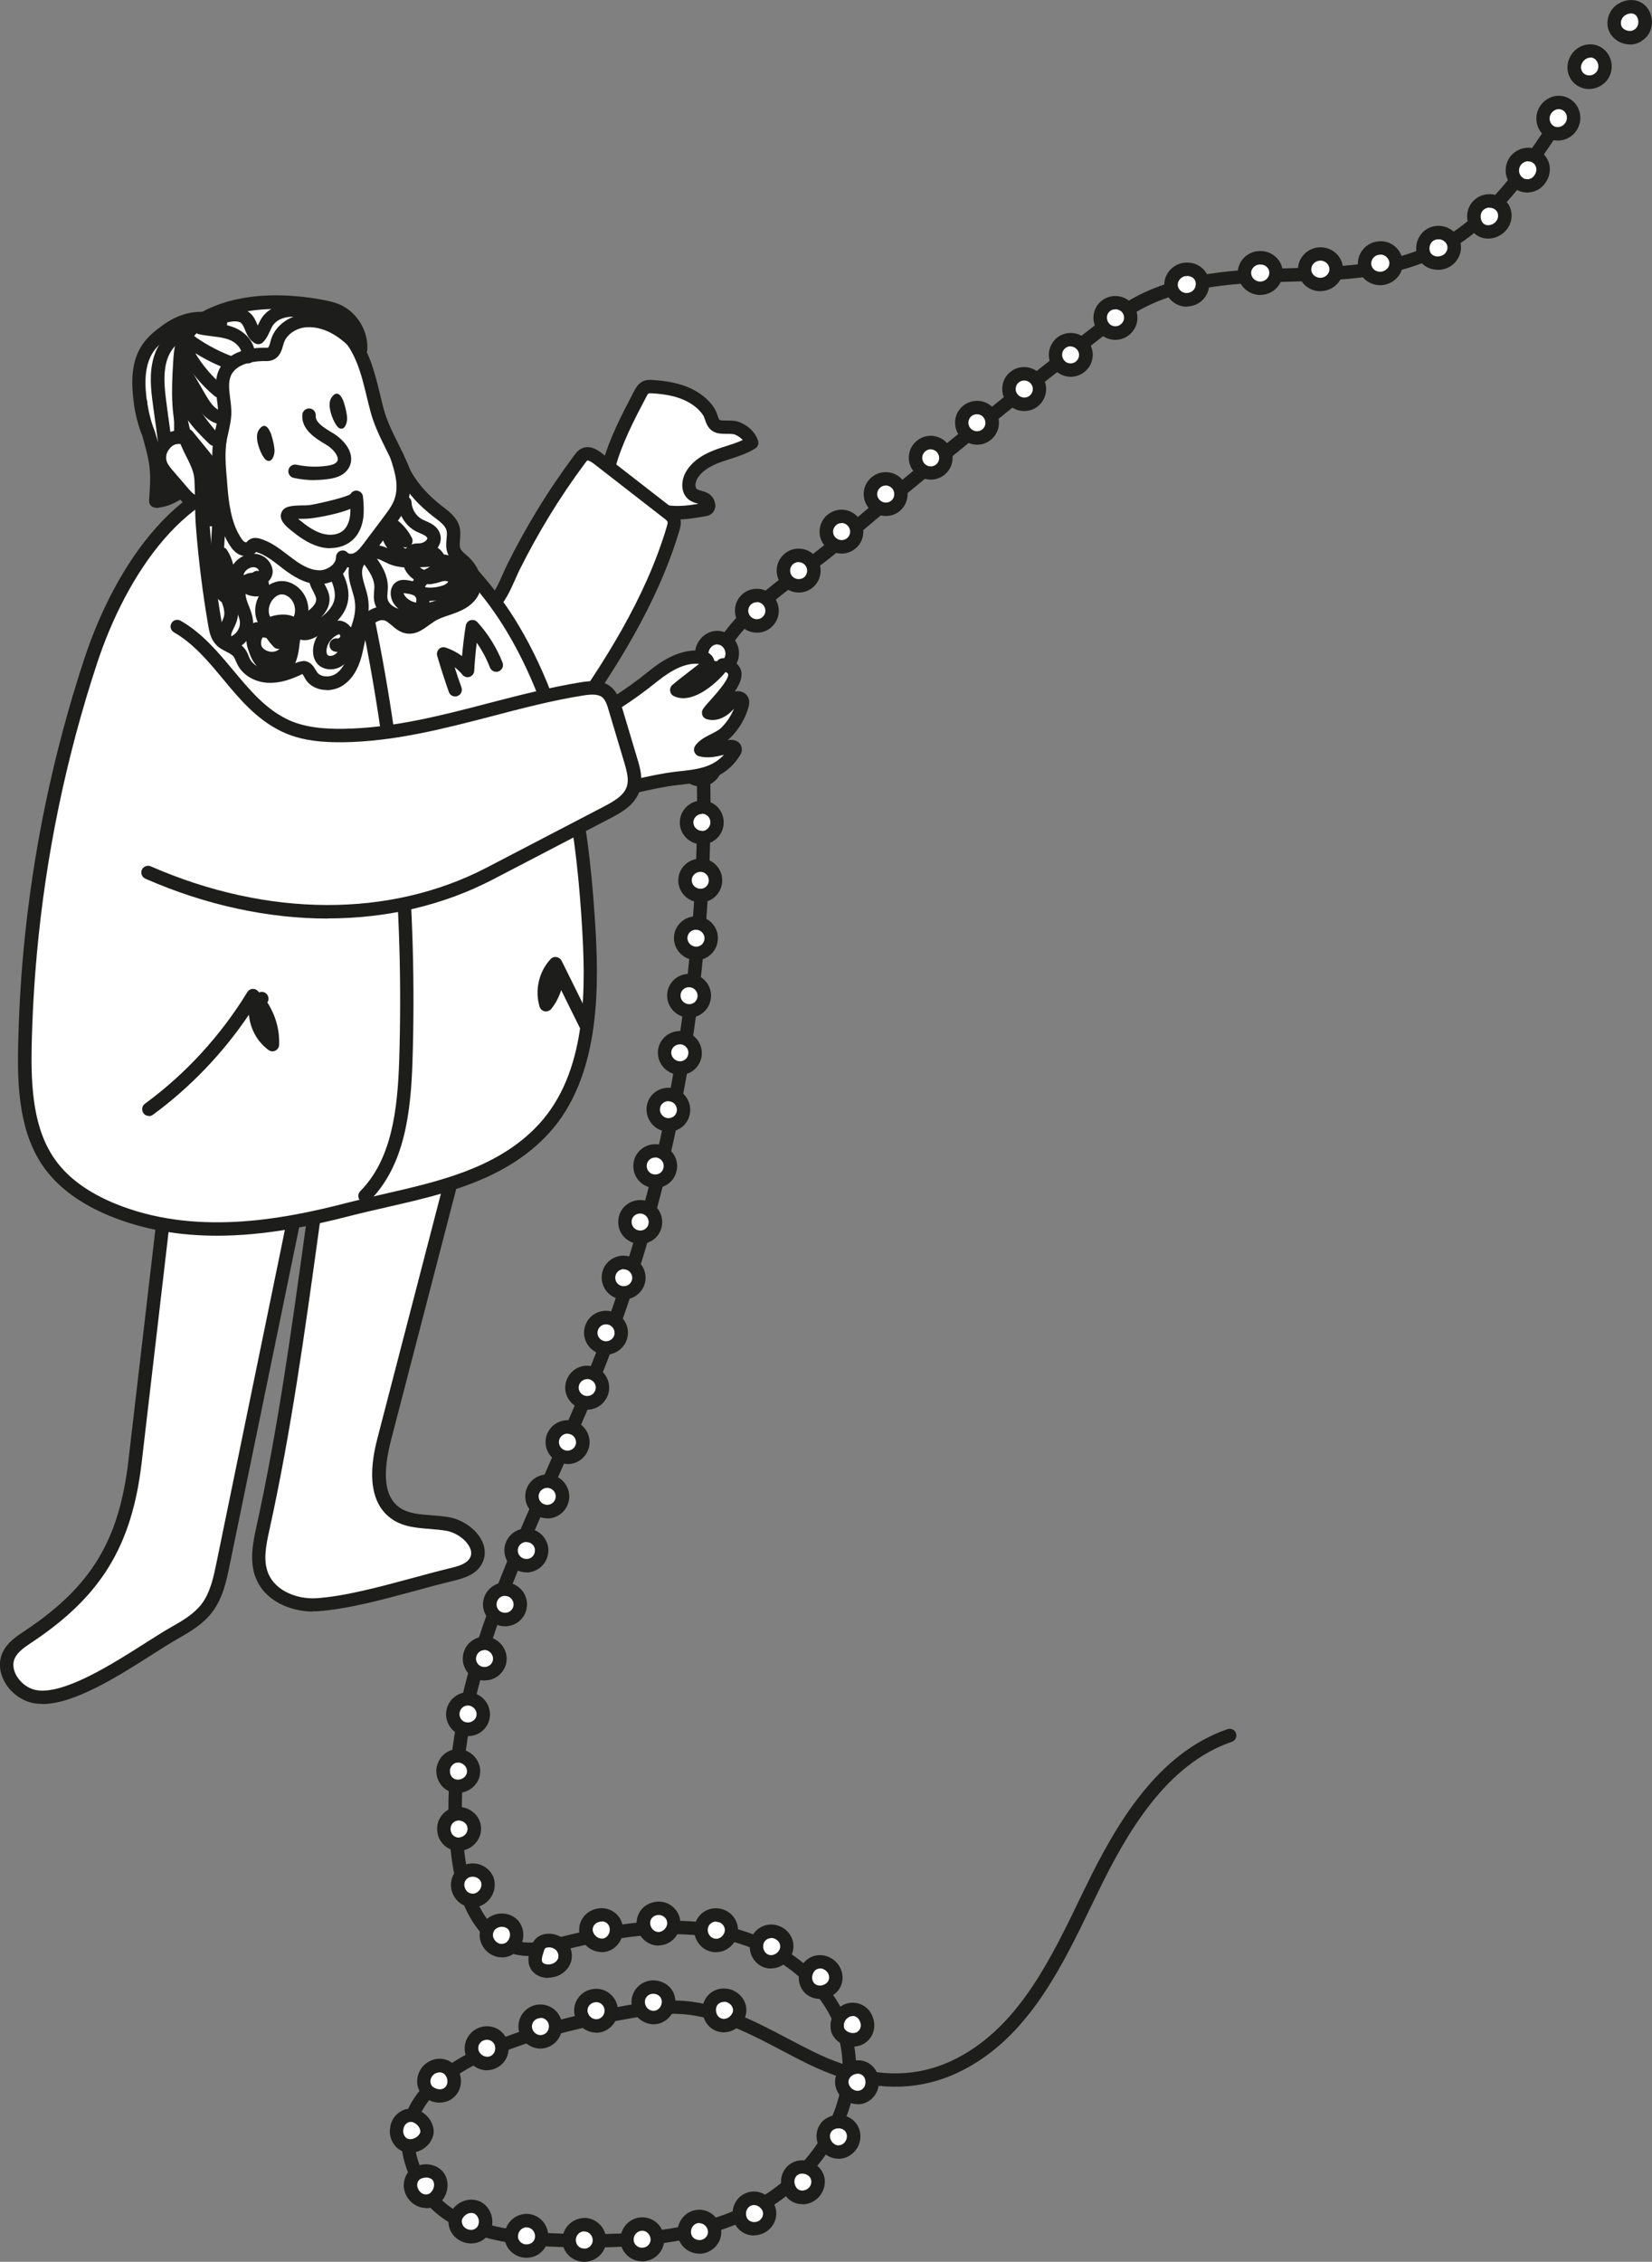 <?xml version="1.0" encoding="UTF-8"?><svg id="b" xmlns="http://www.w3.org/2000/svg" viewBox="0 0 123.11 168.45"><rect x="0" y="0" width="123.11" height="168.45" fill="#808080" stroke="none"/><g id="c"><path d="M44.09,167.39c-.94,0-1.88-.02-2.81-.06-3.4-.13-8.15-.7-10.21-4.2-1.28-2.18-1.51-4.2-.68-6.02,1.55-3.41,6.81-5.98,15.61-7.63,1.69-.32,3.33-.59,5-.46,2.8.22,5.31,1.54,7.74,2.82.63.33,1.26.66,1.89.97.74.36,1.45.66,2.16.9-.02-.64-.11-1.29-.28-1.93-.94-3.5-4.29-6.38-8.54-7.33-4.16-.93-8.6-.07-12,.79l-.1.03c-.97.25-1.98.5-3.01.37-3.15-.39-4.74-3.87-5.17-7-1.41-10.09,2.87-19.75,7.01-29.09.9-2.03,1.83-4.13,2.68-6.19,5.64-13.68,8.6-28.73,8.57-43.53,0-.56-.01-1.14-.02-1.73-.06-3.21-.13-6.86,1.26-9.72,1.18-2.43,3.97-4.54,6.44-6.4.86-.65,1.68-1.27,2.37-1.85,6.78-5.75,13.81-11.44,20.88-16.9,3.39-2.61,7.73-3.09,11.92-3.22l1.2-.03c3.67-.1,7.47-.19,10.72-1.79,4.09-2,6.87-6.22,9.1-9.62.15-.23.46-.3.69-.14.23.15.29.46.14.69-2.3,3.5-5.17,7.84-9.5,9.97-3.44,1.69-7.35,1.79-11.13,1.89l-1.19.03c-4.02.12-8.17.58-11.33,3.02-7.06,5.45-14.08,11.13-20.85,16.87-.71.61-1.54,1.23-2.42,1.89-2.38,1.79-5.07,3.82-6.14,6.03-1.28,2.65-1.22,6.17-1.16,9.27.01.6.02,1.19.02,1.75.03,14.93-2.96,30.11-8.65,43.91-.85,2.07-1.79,4.17-2.69,6.21-4.08,9.21-8.3,18.74-6.93,28.54.39,2.76,1.72,5.83,4.31,6.15.85.1,1.76-.12,2.64-.35l.1-.03c3.51-.89,8.1-1.78,12.46-.79,4.6,1.04,8.25,4.2,9.28,8.05.23.83.33,1.67.32,2.49,2.9.76,5.54.43,8.01-1,4.26-2.46,6.55-7.2,8.76-11.79l.31-.63c2.34-4.85,5.44-10.05,10.61-11.82.26-.09.55.05.63.31.09.26-.05.55-.31.63-4.82,1.65-7.78,6.64-10.03,11.31l-.31.63c-2.28,4.73-4.63,9.61-9.16,12.22-2.66,1.53-5.49,1.91-8.57,1.15-.49,4.18-3.63,7.94-7.09,9.8-3.86,2.07-8.23,2.55-12.55,2.55ZM50.13,149.99c-1.29,0-2.6.22-3.94.47-8.47,1.59-13.48,3.96-14.89,7.06-.7,1.53-.49,3.2.63,5.1,1.81,3.08,6.22,3.59,9.39,3.71,5.07.19,10.37.03,14.85-2.38,3.26-1.75,6.21-5.3,6.59-9.2-.83-.27-1.69-.62-2.56-1.04-.64-.32-1.28-.65-1.92-.99-2.34-1.23-4.76-2.5-7.35-2.71-.26-.02-.53-.03-.8-.03Z" fill="#1d1d1b"/><path d="M14.66,82.77l-2.02,3.97c-.86,7.37-1.72,14.73-2.58,22.1-.7,5.96-2.81,9.61-7.9,13.01-.58.39-1.2.78-1.5,1.41-.6,1.25.52,2.8,1.87,3.09,2.84.61,8.03-3.36,10.45-4.72.91-.51,1.83-1.06,2.45-1.89.7-.93.95-2.11,1.18-3.24,2.4-11.68,4.81-23.35,7.21-35.03-3.1-.02-6.2.43-9.17,1.31Z" fill="#fff"/><path d="M3.16,126.9c-.25,0-.5-.02-.73-.07-.91-.2-1.74-.85-2.16-1.71-.34-.7-.37-1.44-.06-2.08.34-.72,1-1.16,1.59-1.55l.09-.06c4.91-3.28,6.99-6.71,7.68-12.65l2.58-22.1c0-.06.02-.12.05-.17l2.02-3.97c.06-.12.17-.21.3-.25,3-.88,6.08-1.33,9.16-1.33.2,0,.41.03.54.18.09.12.13.27.1.42l-7.21,35.03c-.23,1.13-.5,2.41-1.27,3.44-.67.9-1.62,1.47-2.61,2.03-.51.29-1.16.7-1.88,1.16-2.48,1.58-5.79,3.69-8.19,3.69ZM13.13,86.89l-2.57,22.01c-.72,6.2-3,9.95-8.12,13.37l-.09.06c-.52.35-1.01.68-1.24,1.15-.23.48-.06.96.06,1.21.29.58.86,1.04,1.47,1.17,2.02.43,5.72-1.92,8.17-3.48.74-.47,1.4-.89,1.93-1.19.89-.5,1.74-1.01,2.3-1.75.64-.86.88-2.02,1.09-3.04l7.08-34.43c-2.76.04-5.51.45-8.21,1.22l-1.88,3.7Z" fill="#1d1d1b"/><path d="M28.67,107.1c-.5,1.93-.83,4.39.78,5.56,1.1.8,2.61.59,3.95.84,1.34.25,2.75,1.63,2.05,2.8-.35.58-1.07.8-1.73.95-3.06.73-7.06,2.07-10.13,2.26-1.63.1-3.43-.65-4.05-2.16-.45-1.1-.2-2.35.06-3.51,2.36-10.68,3.48-21.8,5.17-32.63.09-.6.2-1.22.59-1.68.38-.45.96-.67,1.53-.82,2.09-.56,7.03-.95,8.29,1.48.97,1.86-1.09,6.08-1.58,7.96-1.64,6.32-3.28,12.63-4.92,18.95Z" fill="#fff"/><path d="M23.3,120.02c-1.61,0-3.53-.75-4.23-2.48-.52-1.28-.2-2.74.03-3.8,1.6-7.24,2.64-14.8,3.65-22.11.48-3.45.97-7.01,1.51-10.49.09-.6.21-1.35.7-1.93.48-.57,1.17-.81,1.79-.98,2.28-.61,7.44-1,8.86,1.73.83,1.59-.16,4.35-.96,6.57-.25.69-.46,1.29-.58,1.74l-4.92,18.95h0c-.68,2.6-.48,4.25.59,5.03.64.47,1.49.53,2.4.6.44.03.9.07,1.35.15,1.06.2,2.07.95,2.46,1.83.26.58.23,1.19-.08,1.71-.43.71-1.23.99-2.04,1.18-.87.21-1.81.46-2.79.73-2.43.66-5.18,1.41-7.42,1.55-.1,0-.21,0-.31,0ZM30.34,78.8c-1.24,0-2.47.18-3.33.41-.46.12-.98.3-1.28.66-.29.34-.38.83-.48,1.44-.54,3.46-1.03,7.03-1.51,10.47-1.01,7.33-2.06,14.91-3.67,22.19-.27,1.21-.46,2.29-.08,3.21.54,1.32,2.18,1.93,3.55,1.85,2.14-.13,4.84-.87,7.22-1.51.99-.27,1.95-.53,2.83-.74.55-.13,1.16-.31,1.41-.72.15-.24.15-.5.02-.79-.26-.58-1.01-1.12-1.74-1.26-.39-.07-.8-.1-1.24-.14-1-.08-2.04-.15-2.91-.79-2.14-1.56-1.26-4.97-.97-6.09l4.92-18.95c.13-.49.35-1.11.61-1.83.69-1.93,1.64-4.57,1.01-5.77-.64-1.23-2.52-1.63-4.39-1.63ZM28.67,107.1h0,0Z" fill="#1d1d1b"/><path d="M51.45,29.47c-.87-.45-1.86-.61-2.84-.68-.16-.01-.33-.02-.47.05-.21.09-.33.31-.43.51-.92,1.74-1.84,3.5-2.35,5.4-.06.21-.11.42-.05.63.06.2.2.35.35.5.47.46.98.87,1.53,1.22.81.53,1.71.94,2.67,1.05.88.11,1.77-.05,2.64-.2.07-.01.14-.02.2-.06.26-.16.09-.59-.18-.73s-.61-.15-.86-.33c-.43-.31-.38-1-.1-1.46.44-.74,1.26-1.17,2.07-1.46s1.67-.49,2.4-.94c-.17-.51-.58-.85-1.06-1.06s-1.17,0-1.55-.19-.37-.71-.62-1.1c-.32-.49-.83-.89-1.35-1.16Z" fill="#fff"/><path d="M50.46,38.7c-.22,0-.45-.01-.67-.04-.93-.11-1.9-.49-2.88-1.13-.57-.37-1.11-.8-1.61-1.29-.19-.18-.39-.4-.48-.72-.09-.33-.02-.63.05-.9.53-1.96,1.48-3.76,2.39-5.5.11-.21.3-.56.67-.73.27-.12.54-.1.71-.09.8.05,1.99.18,3.04.73.65.34,1.19.81,1.53,1.33.13.2.2.4.26.58.05.15.11.32.17.34.08.04.33.04.51.04.31,0,.69,0,1.01.14.67.29,1.13.76,1.33,1.36.07.22-.01.46-.21.58-.59.37-1.24.58-1.86.78-.21.07-.43.14-.64.21-.93.33-1.5.73-1.81,1.24-.16.27-.21.67-.03.8.07.05.19.08.31.12.15.04.31.08.48.17.33.17.56.54.58.9.01.29-.13.56-.37.7-.14.09-.29.11-.38.13-.66.11-1.38.24-2.11.24ZM48.44,29.29s-.08,0-.1.01c-.06.03-.16.21-.19.28-.89,1.69-1.81,3.45-2.31,5.3-.03.1-.08.28-.05.36.02.09.15.21.22.27.45.44.94.83,1.45,1.16.85.55,1.68.88,2.46.98.7.08,1.43-.01,2.14-.13-.02,0-.03,0-.05-.01-.19-.05-.42-.12-.64-.27-.68-.49-.63-1.46-.24-2.12.57-.96,1.6-1.42,2.33-1.68.22-.08.44-.15.67-.22.43-.14.84-.27,1.22-.45-.17-.19-.39-.32-.57-.4-.14-.06-.41-.06-.62-.06-.33,0-.67,0-.96-.15-.42-.21-.56-.61-.66-.9-.05-.14-.09-.27-.16-.36-.25-.38-.66-.73-1.16-.99h0c-.68-.36-1.5-.55-2.65-.62-.03,0-.08,0-.13,0Z" fill="#1d1d1b"/><path d="M43.2,34.19c.1-.14.22-.28.37-.35.34-.15.71.09,1,.31,1.73,1.35,3.46,2.69,5.2,4.04.19.14.38.3.45.53.06.21,0,.43-.06.64-1.56,5.27-4.54,10-7.72,14.48-.66.93-1.43,1.92-2.54,2.2-.93.23-1.89-.1-2.78-.45-1-.4-1.98-.84-2.94-1.31-.33-.16-.67-.34-.91-.63-.41-.49-.45-1.19-.38-1.83.27-2.64,1.83-4.87,3.7-6.65.85-.81,1.2-1.97,1.72-3.01.66-1.33,1.38-2.63,2.16-3.9.85-1.4,1.77-2.75,2.74-4.07Z" fill="#fff"/><path d="M39.25,56.61c-.82,0-1.61-.28-2.32-.56-1-.4-2.01-.85-2.98-1.33-.4-.2-.78-.4-1.07-.75-.43-.51-.6-1.23-.5-2.2.25-2.42,1.54-4.76,3.85-6.96.57-.54.89-1.27,1.24-2.05.12-.27.24-.55.38-.82.67-1.34,1.4-2.66,2.18-3.94.85-1.4,1.79-2.78,2.77-4.1.12-.15.29-.39.57-.51.65-.29,1.27.2,1.5.38l5.2,4.04c.2.16.51.39.62.78.11.36,0,.7-.06.92-1.64,5.51-4.86,10.49-7.8,14.63-.74,1.04-1.56,2.08-2.82,2.39-.26.06-.51.09-.77.09ZM43.8,34.29s-.02,0-.02,0c-.04.02-.13.14-.17.19h0c-.97,1.3-1.88,2.65-2.72,4.03-.76,1.25-1.48,2.55-2.14,3.87-.13.25-.24.52-.36.78-.37.83-.75,1.69-1.46,2.37-2.13,2.03-3.33,4.16-3.55,6.34-.07.68.02,1.16.27,1.45.17.21.44.35.75.5.95.47,1.93.91,2.91,1.3.78.31,1.68.63,2.48.43.93-.23,1.62-1.11,2.25-2,2.89-4.07,6.06-8.96,7.65-14.33.03-.1.08-.28.06-.35-.02-.08-.18-.21-.28-.28l-5.2-4.04c-.29-.22-.42-.25-.47-.25ZM43.2,34.19h0,0Z" fill="#1d1d1b"/><path d="M2.25,70.96c.68-7.39,2.19-14.7,4.52-21.74,1.96-5.96,6.69-14.1,13.92-13.85,7.34.25,13.88,5.32,17.54,11.44,4.02,6.74,5.23,14.77,5.68,22.61.3,5.3.06,11.24-3.7,14.99-3.79,3.78-9.36,4.4-14.25,5.66-5.72,1.48-11.97,2.33-17.59.02-1.76-.73-3.44-1.78-4.58-3.31-1.83-2.47-1.98-5.78-1.92-8.85.05-2.33.18-4.65.39-6.97Z" fill="#fff"/><path d="M16.16,92.03c-2.65,0-5.37-.4-8-1.48-2.11-.87-3.72-2.04-4.79-3.47-1.89-2.55-2.09-5.91-2.02-9.16.05-2.33.18-4.69.39-7h0c.68-7.43,2.21-14.78,4.54-21.85,2.31-7.02,7.28-14.44,14.41-14.19,8.26.29,14.69,6.22,17.95,11.68,4.35,7.29,5.36,16.03,5.75,22.84.29,5.08.12,11.42-3.84,15.37-3.19,3.19-7.54,4.18-11.74,5.14-.92.21-1.84.42-2.74.65-2.93.76-6.36,1.47-9.91,1.47ZM20.36,35.87c-6.38,0-10.95,6.94-13.12,13.51-2.31,7-3.82,14.28-4.49,21.63h0c-.21,2.29-.34,4.62-.39,6.93-.06,3.07.12,6.24,1.83,8.54.95,1.29,2.42,2.35,4.36,3.15,5.86,2.41,12.31,1.25,17.28-.04.9-.23,1.83-.45,2.76-.66,4.07-.93,8.27-1.89,11.26-4.88,3.66-3.65,3.85-9.43,3.55-14.6-.38-6.69-1.37-15.28-5.61-22.38-3.12-5.23-9.26-10.92-17.13-11.2-.1,0-.21,0-.31,0ZM2.25,70.96h0,0Z" fill="#1d1d1b"/><path d="M27.2,89.57c-.13,0-.25-.05-.35-.15-.2-.19-.2-.51,0-.71,2.35-2.37,2.78-6.08,2.9-9.74.36-11.38-.67-22.79-3.06-33.91-.06-.27.11-.54.38-.59.28-.05.54.11.59.38,2.41,11.21,3.45,22.7,3.08,34.16-.12,3.86-.59,7.8-3.19,10.41-.1.1-.23.15-.35.15Z" fill="#1d1d1b"/><path d="M16.01,26.13c.92-.99,2.15-1.84,3.19-2.17,1.91-.62,4.87-.88,6.37.59,1.69,1.67,1.95,3.86,2.53,6.03.57,2.1,2.03,3.88,2.4,6.09.39,2.32-.39,4.75-1.82,6.62-.73.95-1.65,1.79-2.76,2.25-1.23.51-2.61.54-3.93.41-1.41-.14-2.86-.48-3.96-1.37-3.34-2.7-2.26-6.95-2.68-10.64-.21-1.87-1.25-4.14-.57-5.95.23-.62.67-1.27,1.22-1.86Z" fill="#fff"/><path d="M23.26,46.52c-.41,0-.85-.02-1.31-.07-1.86-.19-3.21-.66-4.22-1.48-2.68-2.16-2.71-5.2-2.74-8.14,0-.94-.02-1.92-.12-2.83-.06-.55-.2-1.15-.35-1.78-.35-1.48-.71-3.01-.19-4.4.24-.65.7-1.35,1.32-2.02h0c.99-1.06,2.29-1.95,3.41-2.31,2.14-.69,5.22-.92,6.87.71,1.49,1.47,1.94,3.33,2.38,5.12.09.38.18.75.28,1.13.24.89.65,1.72,1.09,2.6.54,1.1,1.11,2.24,1.33,3.53.39,2.36-.3,4.91-1.92,7.01-.88,1.14-1.88,1.96-2.96,2.41-.82.34-1.75.51-2.86.51ZM22.25,23.98c-.98,0-2.01.18-2.89.46-.94.3-2.11,1.1-2.98,2.03h0c-.54.58-.92,1.16-1.12,1.69-.41,1.11-.09,2.49.23,3.82.15.63.3,1.29.37,1.9.11.96.12,1.96.13,2.93.03,2.83.05,5.5,2.37,7.37.86.69,2.03,1.09,3.69,1.26,1.54.15,2.71.03,3.69-.37.93-.39,1.79-1.09,2.56-2.1,1.42-1.85,2.07-4.18,1.72-6.24-.19-1.14-.7-2.17-1.24-3.25-.44-.88-.89-1.8-1.16-2.79-.1-.38-.2-.77-.29-1.15-.42-1.74-.82-3.37-2.11-4.65-.68-.67-1.79-.94-2.97-.94ZM16.01,26.13h0,0Z" fill="#1d1d1b"/><path d="M23.44,35.76c-.52,0-1.04-.06-1.56-.17-.27-.06-.44-.33-.38-.6.06-.27.32-.44.6-.38.74.16,1.53.19,2.28.08.4-.06.64-.16.74-.32.06-.09.07-.17.04-.29-.07-.31-.43-.71-.87-.97-.74-.44-1.85-1.1-1.76-2.23.02-.28.27-.47.54-.46.28.02.48.26.46.54-.04.48.55.87,1.27,1.29.54.32,1.17.91,1.33,1.6.09.38.03.75-.18,1.06-.35.54-.98.69-1.43.76-.36.05-.72.08-1.08.08Z" fill="#1d1d1b"/><path d="M20.24,32.43c-.2-.59-.54-1.04-.96-.4-.34.52.07,1.61.39,2.06.08.1.17.21.29.23.34.07.49-.4.5-.75,0-.19-.08-.7-.23-1.14Z" fill="#1d1d1b"/><path d="M25.65,30.03c-.2-.59-.54-1.04-.96-.4-.34.52.07,1.61.39,2.06.08.1.17.21.29.23.34.07.49-.4.5-.75,0-.19-.08-.7-.23-1.14Z" fill="#1d1d1b"/><path d="M24.62,40.83c-.29,0-.58-.04-.88-.13-.81-.24-1.48-.74-2.05-1.2-.48-.38-.89-.8-.73-1.29.18-.54.83-.55,1.52-.57.19,0,.39,0,.55-.02.4-.04,2.6-.53,3.08-.81.08-.15.22-.25.4-.27.27-.02.52.18.54.45h0c.05.52.09,1.05.02,1.6-.07.47-.25,1.13-.79,1.62-.43.4-1.03.61-1.67.61ZM22.23,38.65s.05.04.08.07c.52.42,1.08.84,1.71,1.02.61.18,1.23.08,1.59-.26.24-.23.41-.59.47-1.02.03-.18.03-.37.03-.56-1.15.48-2.95.71-2.98.71-.19.02-.41.03-.63.03-.08,0-.17,0-.27,0Z" fill="#1d1d1b"/><path d="M15.67,23.78c-.17-.03-.33-.05-.49-.06-1-.06-1.93.29-2.75.89-.52.37-1.03.78-1.39,1.31-.74,1.07-.76,2.47-.61,3.76.02.13.05.26.07.38l-.02-.03c.11.77.3,1.54.6,2.26.05.17.1.34.15.51.17.63.34,1.26.41,1.9.1.86.04,1.74-.02,2.6,1.07-.1,2.08-.75,2.61-1.68l-.91-1.36c.14-.11.28-.27.41-.53.49-.97.86-2,1.11-3.06l-.11-.75c.27-.66.54-1.32.8-1.98.21-.52.73-1.65.86-2.58.08-.05.16-.11.22-.19.63-.75-.24-1.27-.92-1.4Z" fill="#fff"/><path d="M11.61,37.81c-.13,0-.26-.05-.35-.14-.11-.1-.16-.25-.15-.39.06-.83.12-1.69.03-2.51-.07-.61-.23-1.2-.4-1.83l-.14-.5c-.27-.65-.49-1.45-.62-2.33,0-.03,0-.07,0-.1-.02-.09-.03-.18-.04-.27-.22-1.8,0-3.1.69-4.1.41-.6.97-1.04,1.51-1.43.99-.71,2.02-1.04,3.07-.98.18,0,.37.03.56.07.55.1,1.27.44,1.49,1.04.08.22.15.67-.27,1.18-.04.05-.09.1-.14.14-.15.8-.52,1.68-.75,2.22l-.86,2.12.09.61c0,.06,0,.13,0,.19-.25,1.1-.64,2.17-1.15,3.18-.07.13-.14.25-.21.36l.69,1.03c.11.16.11.36.02.53-.62,1.07-1.77,1.81-3,1.93-.02,0-.03,0-.05,0ZM10.99,30.11c.12.74.3,1.41.54,1.99l.17.57c.17.64.35,1.29.43,1.97.08.69.06,1.37.02,2.04.58-.19,1.11-.56,1.47-1.05l-.73-1.09c-.15-.22-.1-.52.11-.68.09-.07.18-.19.26-.36.46-.91.81-1.87,1.04-2.86l-.1-.65c-.01-.09,0-.18.03-.26l.92-2.26c.23-.54.61-1.46.71-2.18.02-.14.1-.27.22-.35.04-.02.09-.06.12-.09.05-.06.11-.15.1-.2-.04-.11-.32-.31-.73-.39,0,0,0,0,0,0-.14-.03-.29-.04-.43-.05-.81-.04-1.63.22-2.43.79-.47.33-.95.71-1.27,1.18-.54.79-.71,1.88-.53,3.41,0,.07.02.15.04.22l.03.14s0,.09,0,.14ZM10.41,30.07l-.42.07.42-.07Z" fill="#1d1d1b"/><path d="M12.62,37.12c-.11,0-.23-.04-.32-.12-.21-.18-.24-.49-.06-.7.56-.66.65-1.66.69-2.55.08-1.77.06-3.57-.07-5.35-.02-.28.19-.52.46-.54.27-.02.52.19.54.46.13,1.82.16,3.66.07,5.47-.05,1.05-.17,2.25-.92,3.15-.1.12-.24.18-.38.18Z" fill="#1d1d1b"/><path d="M12.13,37.21s-.08,0-.12-.01c-.27-.07-.43-.34-.37-.6.43-1.74.17-3.52-.1-5.42-.07-.52-.15-1.04-.21-1.56-.13-1.1-.18-2.28.25-3.37.5-1.28,1.67-2.15,2.85-2.12.28,0,.49.24.49.51,0,.28-.25.51-.51.49-.86-.06-1.6.73-1.89,1.48-.35.89-.29,1.92-.18,2.89.06.51.13,1.02.2,1.53.27,1.9.55,3.87.08,5.8-.06.23-.26.38-.49.38Z" fill="#1d1d1b"/><path d="M14.95,33.21c-.94-.64-2.09-1.1-2.85.1-.24.38-.29.86-.12,1.28.12.3.34.56.55.8.38.44.76.88,1.13,1.31.2.23.4.46.67.6s.62.16.86-.02c-.07.05-.15.09-.22.14" fill="#fff"/><path d="M14.96,37.93s-.08,0-.11-.01c-.25.02-.51-.04-.76-.17-.36-.19-.61-.48-.82-.72l-1.13-1.31c-.23-.27-.49-.57-.64-.95-.22-.57-.16-1.21.17-1.73.33-.52.75-.83,1.26-.94.66-.13,1.41.09,2.3.7.23.16.29.47.13.69-.16.23-.47.29-.69.13-.65-.44-1.17-.62-1.53-.54-.24.05-.44.21-.62.5-.15.24-.18.56-.08.83.09.22.27.44.46.66l1.13,1.31c.16.19.33.38.52.48.11.06.24.07.3.04h0c.22-.14.55-.1.71.12.15.22.13.5-.08.66-.04.03-.09.06-.14.09l-.12.08c-.08.05-.17.08-.26.08Z" fill="#1d1d1b"/><path d="M34.47,41.77c-.23-.21-.5-.41-.62-.7-.23-.51.04-1.12-.08-1.66-.14-.6-.7-.98-1.18-1.36-1.39-1.08-2.45-2.4-3.01-4.06.4,1.2.72,2.37.23,3.54-.18.44-.47.82-.76,1.2-.51.68-1.03,1.37-1.54,2.05-.24.32-.5.66-.86.85-.36.19-.85.18-1.12-.12,0,.87-.94,1.51-1.8,1.48s-1.65-.53-2.34-1.05c-.69-.52-1.38-1.1-2.22-1.34-.08-.02-.17-.04-.25-.02-.11.04-.17.14-.26.21-.2.17-.52.13-.74-.02-.22-.15-.37-.38-.5-.61-.71-1.18-.88-2.64-.99-4-.09-1.17-.23-2.37-.02-3.54.11-.6.3-1.19.32-1.8.03-1.04-.41-2.14.03-3.09.48-1.03,1.79-1.36,2.93-1.35.16,0,.32,0,.46-.06.34-.16.4-.61.52-.97.29-.89,1.24-1.45,2.17-1.5,1.59-.08,3.09.96,4.01,2.16.09-1.2-.64-2.42-1.75-2.9-.35-.15-.73-.24-1.11-.31-2.72-.51-5.83-.55-8.38.67-.78.38-1.53.92-1.89,1.71-.26.57-.3,1.22-.34,1.85-.11,2.01-.21,4.11.57,5.96.37.88.97,1.72,1.02,2.7.06,1.14.03,2.32.12,3.48.19,2.45.49,4.9.92,7.32.07.41.16.84.44,1.15.38.41,1.03.5,1.37.95.15.2.21.44.32.66.34.66,1.09,1.03,1.83,1.08.74.05,1.47-.19,2.14-.5.19-.09.4-.18.59-.12.25.08.36.38.51.6.43.64,1.41.7,2.06.29.65-.41,1.01-1.16,1.2-1.9.18-.7.25-1.45.6-2.09.35-.64,1.11-1.14,1.79-.89.55.2.89.82,1.47.93.66.12,1.2-.47,1.77-.83.55-.35,1.21-.49,1.82-.73.61-.25,1.21-.66,1.39-1.29.22-.75-.25-1.54-.83-2.07Z" fill="#fff"/><path d="M24.34,51.39c-.6,0-1.19-.24-1.55-.77-.04-.06-.08-.13-.12-.21-.04-.07-.1-.18-.14-.21-.01.01-.15.07-.21.1-.91.42-1.67.59-2.38.55-.99-.06-1.85-.58-2.24-1.35-.05-.09-.09-.19-.13-.28-.05-.12-.1-.23-.15-.31-.11-.14-.31-.25-.54-.37-.26-.13-.56-.28-.79-.54-.37-.39-.48-.89-.57-1.4-.42-2.44-.73-4.92-.92-7.37-.05-.65-.06-1.31-.07-1.97,0-.51-.02-1.02-.04-1.52-.03-.6-.31-1.16-.61-1.75-.13-.26-.26-.52-.37-.78-.84-2-.72-4.22-.61-6.18.04-.64.08-1.36.38-2.03.37-.79,1.08-1.45,2.13-1.95,2.89-1.39,6.32-1.16,8.69-.71.37.07.8.16,1.22.34,1.29.56,2.15,1.99,2.05,3.39-.02.21-.16.38-.36.44-.2.06-.41,0-.54-.17-.77-1-2.13-2.05-3.59-1.97-.79.04-1.51.53-1.72,1.15l-.06.2c-.1.36-.24.85-.73,1.07-.24.11-.48.11-.66.1-.48,0-2.02.06-2.49,1.06-.22.48-.15,1.07-.07,1.7.05.39.1.79.09,1.19-.02.47-.12.91-.21,1.33-.04.18-.08.36-.12.54-.18.97-.09,2,0,2.99l.03.42c.1,1.25.26,2.68.92,3.78.12.2.22.36.35.45.06.04.13.04.15.04.11-.11.22-.23.41-.29.22-.07.41-.03.55,0,.83.23,1.5.75,2.14,1.24l.24.18c.63.48,1.32.93,2.05.95.34.03.76-.14,1.02-.39.12-.12.27-.32.27-.58,0-.21.13-.4.32-.47.2-.08.42-.02.55.14.09.1.33.1.51,0,.27-.14.49-.44.69-.7l1.54-2.05c.26-.35.53-.71.69-1.09.42-1.01.14-2.04-.24-3.19-.09-.26.05-.54.32-.63.26-.09.54.05.63.31.5,1.48,1.43,2.73,2.84,3.83l.13.1c.48.37,1.07.82,1.24,1.54.07.32.04.63.02.9-.02.27-.04.5.03.67.06.14.22.28.39.43l.12.1c.85.77,1.22,1.74.97,2.58-.2.69-.78,1.25-1.68,1.61-.21.09-.44.16-.66.24-.39.13-.77.26-1.08.46-.12.08-.25.17-.38.26-.46.34-1.03.77-1.75.63-.44-.08-.76-.35-1.04-.59-.18-.15-.35-.3-.51-.36-.42-.15-.94.22-1.18.66-.21.39-.31.84-.41,1.33-.05.22-.09.43-.15.65-.27,1.03-.75,1.77-1.42,2.2-.34.22-.77.34-1.19.34ZM22.56,49.22c.09,0,.19.01.29.04.38.12.55.43.68.65.03.05.06.1.09.14.27.4.96.41,1.38.15.56-.35.85-1.07.99-1.6.05-.2.09-.4.13-.6.11-.54.23-1.09.51-1.6.44-.81,1.43-1.48,2.4-1.12.34.12.59.34.82.54.21.18.39.33.57.37.29.05.62-.19.97-.45.15-.11.29-.21.44-.31.42-.26.87-.41,1.3-.56.2-.07.4-.13.6-.21.35-.14.95-.45,1.1-.96.16-.55-.25-1.16-.69-1.56t0,0l-.11-.09c-.23-.2-.49-.43-.64-.77-.18-.4-.14-.81-.11-1.16.02-.22.04-.43,0-.59-.08-.37-.46-.66-.87-.97l-.13-.1c-.68-.53-1.27-1.09-1.75-1.7-.04.32-.12.65-.26.98-.21.5-.53.93-.82,1.31l-1.54,2.05c-.25.33-.56.74-1.02.99-.29.15-.66.22-1.01.16-.1.21-.24.4-.41.58-.46.45-1.1.69-1.75.68-1.01-.03-1.89-.6-2.62-1.15l-.24-.19c-.58-.45-1.14-.87-1.77-1.06-.04.04-.07.07-.1.09-.36.29-.91.3-1.33,0-.32-.22-.52-.55-.65-.77-.77-1.29-.95-2.85-1.06-4.22l-.03-.41c-.09-1.06-.18-2.16.02-3.26.04-.19.08-.38.12-.58.09-.4.17-.77.19-1.15.01-.33-.03-.67-.08-1.03-.09-.74-.19-1.51.16-2.25.7-1.5,2.58-1.64,3.39-1.63.1,0,.21,0,.25-.01.07-.03.14-.28.18-.43.02-.08.05-.16.07-.24.34-1.02,1.41-1.77,2.62-1.84,1.15-.06,2.21.39,3.07,1.02-.25-.34-.58-.62-.97-.79-.32-.14-.69-.21-1-.27-2.22-.42-5.42-.64-8.07.63-.83.4-1.39.9-1.66,1.47-.23.49-.26,1.09-.29,1.66-.1,1.85-.22,3.95.53,5.74.1.24.22.48.34.73.33.66.67,1.34.72,2.15.03.51.04,1.03.05,1.55.01.64.02,1.28.07,1.91.19,2.42.49,4.87.91,7.27.07.37.14.7.32.9.12.13.31.23.51.33.3.15.64.33.89.66.13.17.21.36.27.52.03.07.06.14.09.21.23.45.79.77,1.42.81.55.04,1.15-.11,1.9-.46.16-.07.4-.18.67-.18Z" fill="#1d1d1b"/><path d="M18.48,27.05s-.06,0-.09,0c-.27-.05-.45-.31-.4-.58.09-.47-.38-.96-.89-1.16-.4-.16-.84-.21-1.32-.27-.28-.03-.55-.07-.83-.12-.15-.03-.53-.13-.73-.44-.11-.17-.14-.37-.1-.56.04-.17.17-.31.34-.36.49-.15,1-.19,1.5-.12.01-.02.03-.03.04-.05.2-.24.5-.31.65-.34.66-.15,1.41-.23,1.98.26.29.25.43.58.55.87,0,.02.02.04.03.06.1-.21.2-.43.33-.61.38-.54,1.05-.91,1.83-1.01.62-.08,1.21,0,1.87.11,1.26.21,2.56.49,3.42,1.48.18.21.16.52-.05.71-.21.18-.52.16-.71-.05-.65-.74-1.75-.97-2.83-1.15-.58-.09-1.09-.17-1.58-.11-.5.06-.91.28-1.13.59-.1.14-.17.3-.24.45-.12.27-.26.57-.51.83-.16.17-.41.2-.61.09-.42-.24-.6-.66-.74-1-.09-.21-.17-.41-.29-.51-.22-.19-.66-.13-1.04-.05,0,.07,0,.14-.02.21.18.04.36.1.54.17.89.35,1.7,1.24,1.51,2.27-.04.24-.25.41-.49.41Z" fill="#1d1d1b"/><path d="M16.3,29.61c-.11,0-.23-.04-.32-.12-.99-.83-1.81-1.83-2.44-2.95-.25-.44-.5-1.01-.28-1.61.05-.15.18-.27.33-.31.16-.04.32-.01.45.09.97.76,2.05,1.37,3.2,1.81.26.1.39.39.29.65-.1.26-.39.39-.65.29-.81-.31-1.59-.7-2.33-1.16.55.92,1.25,1.74,2.07,2.43.21.18.24.49.06.7-.1.12-.24.18-.38.18Z" fill="#1d1d1b"/><path d="M15.96,33.21c-.12,0-.25-.05-.35-.14-1.24-1.19-2.38-2.42-2.75-4.43-.05-.25.11-.5.36-.57.25-.07.51.06.6.3.56,1.47,1.43,2.85,2.51,4,.19.2.18.51-.01.7-.1.1-.22.14-.35.14Z" fill="#1d1d1b"/><path d="M16.09,36.03c-.08,0-.15-.02-.22-.05-.41-.2-.82-.42-1.22-.64-.24-.13-.33-.44-.2-.68.1-.18.3-.27.47-.26l-1.34-1.64c-.17-.21-.14-.53.07-.7.21-.18.53-.14.7.07l1.85,2.27c.15.18.61.75.33,1.34-.06.12-.16.21-.29.26-.05.02-.11.03-.16.03Z" fill="#1d1d1b"/><path d="M16.23,31.54c-.05,0-.11,0-.17-.03-.83-.29-1.31-1.1-1.62-1.64l-1.38-2.38c-.14-.24-.06-.54.18-.68.24-.14.54-.06.68.18l1.38,2.38c.32.54.64,1.04,1.08,1.2.26.09.4.38.31.64-.07.21-.27.33-.47.33Z" fill="#1d1d1b"/><path d="M17.13,48.45s-.07,0-.11-.01c-.25-.06-.47-.21-.61-.45-.18-.29-.23-.67-.15-1.02.06-.23.16-.44.25-.62.06-.12.12-.24.16-.37.11-.35.01-.74-.15-1.14-.03-.02-.06-.03-.09-.06-.8-.63-.84-1.75-.81-2.45,0-.14,0-.28.02-.41l.15-2.53c0-.07,0-.13.01-.2-.13.02-.26,0-.37-.07-.5-.33-.8-.92-.82-1.58,0-.59.22-1.14.62-1.49.06-.2.25-.35.48-.35h0c.28,0,.5.23.5.5v.04c.64.91.64,2.08.57,3.21l-.08,1.33c.1.04.18.11.23.2.21.33.36.69.45,1.07.1-.15.23-.29.38-.41.43-.34.99-.48,1.48-.36.59.14,1.04.67,1.08,1.24.01.29-.11.58-.32.78.04.12.06.25.05.38-.03.27-.18.49-.42.62-.38.21-.93.12-1.29-.05-.01,0-.02-.01-.04-.02,0,.26.11.56.24.89.14.35.3.76.32,1.19.05.99-.67,1.92-1.64,2.12-.03,0-.07.01-.1.01ZM17.73,45.77c0,.17-.04.33-.09.5-.06.18-.14.36-.23.53-.07.15-.14.29-.17.41-.02.06-.01.13,0,.18.38-.18.66-.6.64-1.02,0-.19-.07-.39-.15-.61ZM18.89,42.24c-.16,0-.34.07-.49.19-.15.12-.25.29-.24.41.21-.11.43-.18.67-.19,0,0,0,0,0,0,.13-.12.3-.16.47-.12-.02-.13-.14-.23-.28-.27-.04-.01-.09-.02-.13-.02Z" fill="#1d1d1b"/><path d="M32.08,44.76c-.07,0-.14,0-.21,0-.48-.03-.82-.19-1.02-.48-.16-.22-.21-.5-.15-.78.03-.12.08-.24.14-.35-.33-.22-.6-.54-.74-.92-.05-.13-.08-.27-.09-.41-.49-.1-.82-.54-.97-.75-.2-.27-.44-.6-.55-1-.15-.53-.02-1.07.33-1.4.17-.16.43-.18.62-.05.53.36.96.86,1.25,1.43.09.17.07.37-.04.51.04-.02.07-.03.11-.04.16-.05.31-.05.43-.05.27,0,.5-.12.61-.27.06-.08.04-.12.04-.14-.05-.13-.29-.24-.52-.34-.11-.05-.22-.1-.33-.15-.77-.41-1.29-1.24-1.32-2.12,0-.28.21-.51.48-.52.27,0,.51.21.52.48.02.51.33,1.02.79,1.27.08.04.17.08.26.12.39.17.87.39,1.06.92.13.35.07.72-.15,1.05,0,0-.01.01-.02.02.21.14.38.33.49.55.16.3.19.62.11.92.5,0,1.03.27,1.17.81.18.69-.4,1.24-1.01,1.46-.41.15-.85.22-1.29.22ZM31.67,43.72s.09.03.25.04c.38.02.75-.04,1.1-.16.23-.08.37-.23.38-.28-.02-.02-.14-.06-.28-.05-.14.01-.28.06-.41.1-.18.05-.37.1-.55.13-.11.01-.23.02-.34,0-.09.09-.14.18-.15.22,0,0,0,0,0,0ZM30.99,41.64c0,.07,0,.16.03.24.1.25.33.46.59.56l.1-.05c.24-.12.48-.25.53-.4.02-.06,0-.13-.03-.18-.07-.12-.2-.23-.34-.27-.27-.07-.58,0-.89.1ZM30.04,40.74c.1.09.15.11.17.11,0,0,.04,0,.07-.02.02-.02.04-.04.06-.07-.1.02-.21.01-.3-.03Z" fill="#1d1d1b"/><path d="M24.63,49.85c-.36,0-.71-.13-.95-.38-.29-.31-.41-.78-.33-1.29.15-.92.89-1.72,1.79-1.95.06-.01.12-.02.17-.01.31.03.6.2.8.46.01.02.02.03.04.05.25-.66.4-1.34.28-2.02-.04-.25-.12-.5-.19-.74-.18-.6-.39-1.29-.17-1.99.3-.99,1.44-1.59,2.43-1.3.21.06.4.16.6.26.09.05.18.09.27.13.59.26,1.32.21,2.03.17.89-.05,1.74-.07,2.52.31.87.43,1.56,1.51,1.15,2.52-.27.67-.9,1.03-1.49,1.29-.61.28-1.28.54-2.01.58-.04,0-.08,0-.12,0-.46.39-1.16.55-1.85.41-.73-.15-1.54-.7-1.71-1.57-.05-.27-.03-.52-.01-.75,0-.11.02-.22.02-.33-.01-.56-.33-1.09-.75-1.66-.05.07-.09.15-.12.24-.13.41.02.89.17,1.4.09.29.17.57.22.86.25,1.44-.4,2.86-1,3.92-.24.42-.5.86-.95,1.14-.26.17-.56.25-.84.25ZM25.27,47.23c-.47.17-.85.61-.93,1.1-.03.19,0,.37.07.45.09.1.34.09.52-.02.08-.05.16-.12.23-.21-.07,0-.14,0-.21-.02-.27-.06-.44-.32-.39-.59.06-.27.33-.44.59-.39.04.01.08,0,.13-.04.04-.03.07-.07.08-.11,0-.03-.01-.08-.04-.12-.02-.02-.03-.04-.05-.05ZM28.08,41.6c.41.57.81,1.26.82,2.07,0,.14,0,.29-.02.43-.01.18-.03.35,0,.49.07.38.45.64.81.75-.09-.08-.18-.17-.25-.26-.27-.32-.38-.78-.3-1.15.07-.29.24-.52.5-.65.3-.14.6-.09.79-.06.33.06.78.13,1.13.45.27.25.43.6.44.99,0,.07,0,.14,0,.21.4-.09.79-.25,1.16-.42.43-.19.84-.42.98-.76.18-.45-.2-1.02-.67-1.24-.56-.27-1.24-.26-2.01-.21-.8.05-1.69.1-2.5-.25-.11-.05-.23-.11-.34-.16-.14-.07-.27-.14-.42-.19-.05-.01-.09-.02-.14-.03ZM30.07,44.18s.06.15.15.26c.18.21.45.37.78.44.02-.07.03-.13.03-.2,0-.07-.02-.2-.11-.28-.14-.12-.41-.17-.63-.2-.05,0-.17-.03-.21-.02h0Z" fill="#1d1d1b"/><path d="M20.26,49.54c-.56,0-1.12-.24-1.48-.68-.53-.65-.56-1.65-.05-2.32.11-.15.3-.23.48-.19-.03-.07-.05-.13-.08-.2-.29-.82-.01-1.81.69-2.41.59-.51,1.35-.61,2.01-.25.79.42,1.24,1.29,1.14,2.21-.07.65-.41,1.2-.91,1.53,0,.03.02.05.02.08.17.82-.28,1.72-1.04,2.08-.25.12-.52.17-.79.17ZM19.4,47.42c-.07.28-.02.59.16.81.24.29.71.4,1.06.24.08-.04.15-.09.22-.15-.16.03-.33-.02-.45-.15-.19-.2-.37-.42-.53-.65-.15-.03-.3-.06-.45-.09ZM20.44,46.58c.26.02.52,0,.77-.06.43-.12.72-.47.77-.94.04-.38-.09-.93-.62-1.22-.38-.2-.69-.04-.88.13-.38.33-.55.89-.4,1.32h0c.1.27.22.53.36.77Z" fill="#1d1d1b"/><path d="M20.67,50.42c-.75,0-1.57-.62-1.97-1.49-.25-.56-.31-1.1-.17-1.57.2-.65.78-1.16,1.64-1.44.63-.21,1.43-.24,2,.16.15-.13.32-.26.53-.4.42-.27.91-.68.86-1.1-.02-.15-.11-.33-.21-.52-.16-.3-.34-.64-.33-1.07.01-.28.25-.49.52-.48.28.01.49.25.48.52,0,.16.09.34.21.56.13.25.28.53.32.87.06.53-.15,1.04-.63,1.52.5-.38.88-.8,1-1.32.11-.51-.07-1.06-.24-1.43-.12-.25-.01-.55.24-.67.25-.12.55,0,.67.24.35.75.46,1.44.32,2.07-.25,1.11-1.18,1.8-2.12,2.42-.64.42-1.1.44-1.42.34-.02.11-.03.23-.05.36-.04.36-.09.81-.3,1.36-.34.89-.97,1.04-1.32,1.05-.01,0-.03,0-.04,0ZM21.09,46.77c-.2,0-.41.04-.6.1-.25.08-.86.32-1,.78-.09.29.02.63.12.87.24.54.74.9,1.05.9.06,0,.26.02.42-.41s.2-.78.24-1.11c.04-.34.08-.68.23-1.02-.12-.08-.29-.11-.47-.11Z" fill="#1d1d1b"/><path d="M52.88,149.43c.13-.61.78-.99,1.44-.78.66.23.97.9.7,1.49-.26.55-.89.86-1.41.68-.53-.16-.87-.76-.74-1.38Z" fill="#fff" fill-rule="evenodd"/><path d="M53.93,151.36c-.16,0-.33-.03-.48-.08-.76-.23-1.24-1.09-1.06-1.95.09-.42.35-.79.72-1.01.4-.24.89-.29,1.35-.15.49.17.86.51,1.04.94.17.4.16.84-.02,1.23-.29.63-.93,1.02-1.55,1.02ZM53.96,149.09c-.12,0-.23.03-.33.09-.14.08-.23.2-.26.35,0,0,0,0,0,0-.07.35.1.71.4.8.3.11.66-.09.81-.41.08-.17.05-.33,0-.43-.07-.17-.23-.31-.43-.38-.06-.02-.13-.03-.19-.03ZM52.88,149.43h0,0Z" fill="#1d1d1b"/><path d="M47.56,149.21c-.07-.61.4-1.2,1.07-1.23.67-.04,1.2.48,1.19,1.11-.01.62-.49,1.12-1.07,1.16-.58.02-1.12-.41-1.19-1.04Z" fill="#fff" fill-rule="evenodd"/><path d="M48.73,150.76c-.85,0-1.57-.64-1.66-1.49h0c-.05-.44.09-.88.38-1.22.3-.34.71-.54,1.17-.56.43-.02.9.14,1.23.45.32.3.49.73.48,1.17-.02.87-.7,1.6-1.54,1.65-.02,0-.04,0-.05,0ZM48.7,148.49s-.03,0-.04,0c-.19,0-.34.08-.46.21-.11.13-.16.29-.14.46h0c.04.35.32.6.65.6,0,0,.01,0,.02,0,.32-.02.58-.31.59-.67,0-.16-.06-.32-.18-.43-.12-.11-.27-.17-.44-.17Z" fill="#1d1d1b"/><path d="M43.33,150.02c-.16-.61.21-1.24.85-1.38.63-.16,1.25.27,1.36.88.11.62-.27,1.19-.86,1.34-.59.13-1.19-.23-1.35-.84Z" fill="#fff" fill-rule="evenodd"/><path d="M44.44,151.38c-.74,0-1.4-.49-1.6-1.23h0c-.11-.42-.05-.88.18-1.25.23-.38.6-.65,1.04-.74.43-.1.87-.03,1.25.22.37.24.63.63.71,1.06.16.86-.38,1.7-1.23,1.91-.12.03-.24.04-.36.04ZM43.81,149.89c.09.34.43.55.76.48.33-.08.54-.41.47-.76-.03-.16-.13-.31-.27-.4-.14-.09-.31-.12-.48-.08-.18.04-.33.14-.42.29-.09.14-.11.31-.07.48h0Z" fill="#1d1d1b"/><path d="M39.21,151.3c-.21-.59.1-1.24.71-1.45.61-.2,1.25.13,1.44.73.18.6-.14,1.23-.72,1.43-.58.2-1.22-.12-1.43-.71Z" fill="#fff" fill-rule="evenodd"/><path d="M40.28,152.57c-.67,0-1.31-.42-1.55-1.1-.15-.41-.12-.85.06-1.25.19-.4.53-.7.95-.85.43-.14.88-.11,1.28.1.39.2.67.54.8.96.26.85-.2,1.77-1.04,2.05-.17.06-.34.09-.51.09ZM40.28,150.3c-.07,0-.14.01-.21.03-.16.06-.3.17-.37.33-.07.15-.08.32-.02.47h0c.12.33.48.52.8.4.33-.11.5-.47.4-.81-.05-.16-.16-.29-.31-.37-.09-.05-.19-.07-.29-.07Z" fill="#1d1d1b"/><path d="M35.29,153.09c-.33-.54-.11-1.25.48-1.56.59-.3,1.29-.05,1.54.53.25.57.02,1.23-.51,1.5-.52.27-1.19.06-1.51-.47Z" fill="#fff" fill-rule="evenodd"/><path d="M36.3,154.19c-.57,0-1.13-.3-1.45-.84-.23-.37-.28-.81-.16-1.24.12-.43.43-.81.84-1.02.42-.21.88-.24,1.31-.09.42.15.74.46.92.86.36.81.03,1.76-.74,2.14-.23.12-.47.18-.72.18ZM36.29,151.91c-.1,0-.2.03-.3.07-.17.09-.29.23-.33.4-.04.15-.02.31.06.45h0c.19.31.56.43.85.29.3-.15.42-.53.28-.85-.07-.15-.19-.26-.34-.32-.07-.02-.14-.04-.21-.04Z" fill="#1d1d1b"/><path d="M31.98,155.83c-.51-.38-.55-1.15-.04-1.66.51-.49,1.26-.43,1.65.08.37.49.33,1.18-.06,1.55-.38.38-1.05.4-1.55.03Z" fill="#fff" fill-rule="evenodd"/><path d="M32.78,156.6c-.38,0-.76-.12-1.09-.37h0c-.35-.26-.57-.67-.6-1.11-.03-.48.15-.95.5-1.31.36-.34.83-.52,1.3-.48.44.04.84.25,1.1.6.53.69.47,1.66-.12,2.22-.29.29-.68.44-1.09.44ZM32.28,155.43c.29.22.69.23.89.02.23-.21.23-.62.02-.9-.09-.12-.23-.2-.39-.21-.18,0-.37.05-.52.2-.14.14-.22.33-.2.52.01.15.08.29.2.38h0Z" fill="#1d1d1b"/><path d="M30.64,159.83c-.31.02-.6-.09-.8-.33-.21-.23-.34-.59-.27-.96.04-.38.25-.69.53-.85.27-.17.57-.2.87-.09.29.11.53.32.67.55.14.23.21.47.18.71-.08.46-.53.91-1.18.97Z" fill="#fff" fill-rule="evenodd"/><path d="M30.56,160.33c-.43,0-.82-.18-1.1-.5-.33-.38-.48-.9-.38-1.39.05-.48.34-.93.76-1.18.39-.24.85-.29,1.29-.12.37.14.69.4.92.74.21.35.3.69.26,1.03-.14.77-.8,1.34-1.63,1.42,0,0,0,0-.01,0-.04,0-.08,0-.12,0ZM30.64,159.83h0,0ZM30.61,158.03c-.09,0-.17.02-.25.07-.17.1-.27.28-.3.48-.06.32.1.52.15.58.1.12.22.16.39.16.42-.04.68-.32.73-.56,0-.08-.03-.22-.12-.36-.1-.15-.25-.27-.42-.34-.06-.02-.12-.03-.18-.03Z" fill="#1d1d1b"/><path d="M32.47,163.64c-.44.45-1.22.4-1.65-.21-.43-.61-.22-1.39.36-1.63.57-.25,1.2-.09,1.5.32.29.42.24,1.08-.2,1.53Z" fill="#fff" fill-rule="evenodd"/><path d="M31.75,164.44s-.08,0-.12,0c-.48-.04-.93-.3-1.22-.71-.3-.42-.4-.94-.26-1.42.12-.44.42-.79.83-.96.77-.34,1.66-.13,2.1.49.44.64.34,1.57-.25,2.17h0c-.28.29-.67.45-1.08.45ZM31.74,162.18c-.12,0-.24.02-.37.08-.13.05-.22.17-.26.31-.05.19,0,.4.12.57.12.18.3.28.48.29.16.01.3-.04.4-.15h0c.28-.29.29-.68.15-.89-.09-.13-.29-.22-.52-.22Z" fill="#1d1d1b"/><path d="M36.12,165.85c-.19.6-.88.92-1.52.63-.65-.29-.88-1.04-.53-1.56.34-.53.97-.73,1.47-.51.5.22.78.85.59,1.45Z" fill="#fff" fill-rule="evenodd"/><path d="M35.1,167.08c-.24,0-.47-.05-.7-.15-.45-.2-.79-.58-.92-1.04-.13-.43-.06-.89.18-1.25.47-.72,1.35-1.01,2.09-.69.74.33,1.12,1.24.86,2.05-.13.42-.44.76-.84.94-.21.09-.43.14-.66.14ZM35.12,164.81c-.23,0-.48.14-.63.37-.08.12-.1.27-.05.42.05.18.19.33.37.41.19.08.38.09.54.01.15-.07.25-.18.3-.33,0,0,0,0,0,0,.12-.38-.07-.73-.32-.84-.07-.03-.14-.04-.21-.04Z" fill="#1d1d1b"/><path d="M40.36,166.63c-.05.62-.61,1.09-1.27,1.01-.66-.08-1.1-.68-.98-1.3.12-.62.68-1.03,1.26-.96.59.07,1.04.62.98,1.25Z" fill="#fff" fill-rule="evenodd"/><path d="M39.24,168.15c-.07,0-.14,0-.21-.01-.45-.06-.87-.3-1.13-.66-.26-.35-.36-.8-.28-1.23.17-.87.95-1.46,1.81-1.36.87.11,1.49.89,1.42,1.78h0c-.04.44-.24.84-.59,1.12-.29.24-.65.36-1.03.36ZM39.24,165.88c-.3,0-.57.23-.63.56-.03.16,0,.32.1.45.1.14.26.24.45.26.17.02.35-.03.49-.13.13-.11.21-.25.22-.42h0c.03-.35-.22-.67-.55-.71-.02,0-.05,0-.07,0ZM40.36,166.63h0,0Z" fill="#1d1d1b"/><path d="M44.67,166.84c0,.62-.53,1.13-1.17,1.11-.64-.02-1.13-.56-1.09-1.19.03-.62.56-1.11,1.17-1.09.61.02,1.1.53,1.09,1.16Z" fill="#fff" fill-rule="evenodd"/><path d="M43.54,168.45s-.04,0-.06,0c-.44-.02-.85-.2-1.15-.53-.3-.32-.45-.74-.42-1.18.05-.89.81-1.56,1.68-1.56.89.03,1.59.77,1.58,1.67,0,.44-.18.85-.5,1.15-.31.29-.7.45-1.13.45ZM43.54,166.18c-.33,0-.61.27-.63.62,0,.17.05.33.16.46.12.13.27.2.45.2.2.02.34-.06.46-.17.12-.12.19-.27.19-.44h0c0-.36-.27-.65-.61-.66,0,0-.01,0-.02,0Z" fill="#1d1d1b"/><path d="M48.98,166.68c.06.62-.41,1.18-1.06,1.22-.65.04-1.18-.45-1.2-1.08-.02-.62.46-1.15,1.06-1.19.6-.04,1.14.42,1.2,1.05Z" fill="#fff" fill-rule="evenodd"/><path d="M47.85,168.41c-.41,0-.8-.15-1.1-.43-.33-.3-.51-.7-.52-1.14-.02-.88.66-1.65,1.53-1.7.9-.05,1.64.6,1.73,1.49h0c.05.44-.09.86-.37,1.2-.29.34-.7.55-1.15.58-.04,0-.07,0-.11,0ZM47.85,166.14s-.03,0-.04,0c-.33.02-.6.32-.59.67,0,.17.08.32.2.43.13.12.3.17.47.16.18-.01.34-.09.45-.22.11-.13.16-.29.14-.45-.04-.34-.31-.6-.64-.6Z" fill="#1d1d1b"/><path d="M53.22,165.93c.17.6-.21,1.23-.86,1.38-.65.13-1.25-.27-1.35-.9-.1-.61.29-1.21.87-1.32.57-.13,1.17.24,1.34.84Z" fill="#fff" fill-rule="evenodd"/><path d="M52.11,167.84c-.33,0-.65-.1-.93-.29-.36-.25-.6-.62-.67-1.05-.14-.87.43-1.72,1.26-1.89.83-.19,1.68.33,1.92,1.2h0c.12.42.06.86-.16,1.23-.23.39-.62.67-1.06.77-.12.03-.24.04-.36.04ZM52.11,165.56s-.08,0-.12.01c-.33.07-.54.41-.49.76.03.16.11.3.25.39.15.1.33.13.51.1.17-.04.33-.15.42-.3.08-.14.1-.3.06-.45-.08-.3-.35-.5-.63-.5Z" fill="#1d1d1b"/><path d="M57.22,164.34c.31.56.07,1.24-.53,1.55-.62.27-1.3,0-1.52-.59-.22-.58.03-1.25.56-1.47.51-.26,1.18-.02,1.49.52Z" fill="#fff" fill-rule="evenodd"/><path d="M56.19,166.49c-.22,0-.44-.04-.64-.13-.4-.17-.7-.49-.85-.89-.31-.83.06-1.78.83-2.11.72-.36,1.68-.04,2.12.73h0c.21.38.26.81.13,1.22-.13.43-.45.8-.88,1.01-.24.1-.48.16-.72.16ZM56.18,164.22c-.08,0-.15.02-.22.05-.31.13-.45.52-.32.85.07.19.21.28.31.32.17.07.36.07.55-.01.16-.08.29-.23.34-.4.03-.11.05-.27-.05-.44h0c-.13-.23-.38-.37-.61-.37Z" fill="#1d1d1b"/><path d="M60.61,161.7c.48.43.47,1.17-.03,1.64-.51.46-1.27.39-1.63-.11-.38-.51-.32-1.19.1-1.57.41-.39,1.11-.37,1.57.04Z" fill="#fff" fill-rule="evenodd"/><path d="M59.79,164.15c-.05,0-.11,0-.16,0-.43-.04-.83-.27-1.08-.61-.52-.71-.45-1.69.17-2.24.59-.56,1.57-.55,2.23.04,0,0,0,0,0,0,.33.29.51.69.52,1.13,0,.46-.19.91-.54,1.25-.32.29-.73.45-1.13.45ZM59.78,161.88c-.15,0-.29.05-.39.14-.24.22-.25.62-.04.91.09.12.22.2.38.21.18.01.37-.04.52-.18.14-.13.22-.31.21-.49,0-.11-.03-.27-.18-.4h0c-.14-.13-.33-.19-.5-.19Z" fill="#1d1d1b"/><path d="M62.97,158.11c.59.25.82.96.49,1.57-.34.6-1.07.77-1.58.41-.52-.36-.68-1.03-.4-1.52.27-.49.93-.7,1.5-.46Z" fill="#fff" fill-rule="evenodd"/><path d="M62.48,160.77c-.31,0-.62-.09-.88-.27-.71-.49-.96-1.45-.56-2.17.39-.72,1.33-1.02,2.13-.68h0c.41.17.71.5.86.92.15.43.11.92-.12,1.35-.24.42-.63.72-1.08.82-.12.03-.24.04-.35.04ZM62.49,158.51c-.24,0-.47.11-.57.3-.16.28-.05.66.25.87.13.09.28.12.44.08.18-.04.33-.16.42-.33.09-.17.11-.36.05-.53-.05-.15-.16-.27-.3-.33-.09-.04-.19-.06-.29-.06Z" fill="#1d1d1b"/><path d="M63.96,153.94c.63,0,1.14.59,1.03,1.29-.09.7-.75,1.11-1.34.95-.62-.17-.97-.73-.91-1.27.09-.54.6-.97,1.22-.97Z" fill="#fff" fill-rule="evenodd"/><path d="M63.91,156.71c-.13,0-.27-.02-.4-.05-.82-.22-1.37-1-1.27-1.81.13-.81.86-1.41,1.71-1.41h.01c.44,0,.87.2,1.16.55.3.36.43.84.36,1.32-.06.46-.31.88-.7,1.14-.26.18-.57.27-.87.27ZM63.95,154.44c-.36,0-.67.23-.72.55-.03.25.15.6.54.71.15.04.31.01.45-.08.15-.1.25-.26.27-.45.03-.21-.02-.39-.13-.53-.1-.12-.25-.19-.4-.2h0Z" fill="#1d1d1b"/><path d="M63.06,149.77c.53-.29,1.31-.03,1.52.67.26.68-.17,1.36-.78,1.46-.62.11-1.18-.23-1.37-.72-.14-.51.06-1.1.63-1.41Z" fill="#fff" fill-rule="evenodd"/><path d="M63.56,152.42c-.7,0-1.35-.41-1.6-1.05-.23-.83.13-1.64.86-2.04.39-.21.88-.24,1.32-.06.45.18.78.56.92,1.02.16.42.12.93-.11,1.34-.23.4-.62.68-1.06.76-.11.02-.21.03-.32.03ZM63.53,150.15c-.08,0-.16.02-.23.05,0,0,0,0,0,0-.4.21-.46.59-.39.84.08.2.4.43.8.36.15-.03.28-.12.36-.27.05-.09.13-.28.03-.53-.08-.27-.26-.38-.35-.42-.07-.03-.15-.04-.23-.04ZM63.06,149.77h0,0Z" fill="#1d1d1b"/><path d="M60.26,146.54c.37-.51,1.12-.59,1.64-.12.53.48.5,1.26.02,1.65-.49.4-1.15.38-1.56.02-.4-.37-.46-1.05-.1-1.56Z" fill="#fff" fill-rule="evenodd"/><path d="M61.1,148.87c-.39,0-.77-.13-1.07-.4-.6-.55-.67-1.52-.18-2.22h0c.25-.36.65-.59,1.09-.63.47-.05.94.11,1.3.44.36.33.56.79.55,1.26-.01.45-.21.87-.55,1.15-.34.28-.74.41-1.13.41ZM60.67,146.83h0c-.21.29-.19.69.03.9.23.21.62.19.9-.04.11-.09.18-.24.19-.4,0-.19-.07-.36-.22-.5-.15-.14-.34-.21-.52-.18-.16.02-.29.09-.38.22Z" fill="#1d1d1b"/><path d="M56.44,144.57c.2-.59.88-.91,1.5-.64.62.27.88.97.58,1.52-.29.55-.94.79-1.47.57-.53-.23-.82-.86-.61-1.45Z" fill="#fff" fill-rule="evenodd"/><path d="M57.46,146.61c-.21,0-.41-.04-.61-.12-.78-.34-1.17-1.25-.89-2.08h0c.14-.42.45-.76.86-.94.42-.19.89-.19,1.31,0,.43.18.76.53.91.96.15.41.11.87-.09,1.25-.31.58-.9.92-1.5.92ZM57.48,144.34c-.08,0-.17.02-.25.05-.15.07-.27.19-.32.34h0c-.11.34.03.7.34.84.28.12.66-.03.83-.35.07-.14.08-.3.03-.45-.06-.17-.19-.3-.37-.38-.09-.04-.18-.06-.27-.06ZM56.44,144.57h0,0Z" fill="#1d1d1b"/><path d="M52.25,143.55c.09-.62.69-1.05,1.34-.92.65.13,1.04.75.89,1.36-.15.61-.74.98-1.32.87-.58-.11-.99-.69-.9-1.31Z" fill="#fff" fill-rule="evenodd"/><path d="M53.35,145.39c-.1,0-.2,0-.31-.03-.84-.16-1.42-1-1.29-1.87.06-.43.3-.81.65-1.07.37-.26.82-.36,1.27-.27.45.09.83.35,1.08.73.23.37.31.82.2,1.24-.19.76-.86,1.27-1.6,1.27ZM53.36,143.11c-.13,0-.26.04-.37.12-.13.1-.22.24-.24.4h0c-.05.35.17.68.5.75.32.07.66-.16.75-.5.04-.16.01-.32-.08-.46-.09-.15-.24-.25-.42-.28-.04,0-.09-.01-.13-.01ZM52.25,143.55h0,0Z" fill="#1d1d1b"/><path d="M47.95,143.27c-.03-.62.49-1.16,1.16-1.15.67.02,1.16.57,1.11,1.19-.05.62-.57,1.09-1.15,1.08-.58-.01-1.07-.5-1.11-1.12Z" fill="#fff" fill-rule="evenodd"/><path d="M49.08,144.9h-.04c-.85-.02-1.55-.72-1.6-1.6-.02-.43.14-.86.44-1.18.32-.33.81-.5,1.22-.5.47.01.89.2,1.19.54.3.33.44.75.4,1.19-.07.87-.78,1.54-1.63,1.54ZM49.08,142.62c-.18,0-.35.07-.47.19-.11.12-.17.27-.16.43h0c.02.36.29.64.62.65.3-.01.62-.27.65-.62.01-.16-.04-.32-.15-.44-.12-.13-.29-.21-.47-.21h-.01Z" fill="#1d1d1b"/><path d="M43.74,144.12c-.25-.58.08-1.27.76-1.46.67-.2,1.31.22,1.41.84.11.62-.26,1.2-.79,1.35-.53.15-1.14-.15-1.38-.73Z" fill="#fff" fill-rule="evenodd"/><path d="M44.84,145.38c-.66,0-1.28-.41-1.56-1.07h0c-.17-.4-.16-.86.03-1.26.2-.42.58-.74,1.05-.87.45-.13.94-.07,1.33.18.38.24.64.62.71,1.06.15.85-.34,1.68-1.14,1.91-.14.04-.28.06-.42.06ZM44.84,143.11c-.07,0-.13,0-.2.03-.2.05-.35.18-.42.34-.07.14-.07.3-.01.44h0c.14.33.49.52.79.44.26-.08.5-.39.43-.79-.03-.15-.12-.29-.25-.38-.1-.06-.21-.09-.33-.09Z" fill="#1d1d1b"/><path d="M39.87,145.94c0-.31.12-.6.19-.82.08-.22.19-.39.39-.49.41-.2,1.14-.09,1.47.45.33.52.23,1.24-.48,1.6-.35.17-.79.18-1.11.03-.34-.15-.48-.45-.47-.76Z" fill="#fff" fill-rule="evenodd"/><path d="M40.85,147.31c-.25,0-.5-.05-.72-.16-.48-.22-.77-.68-.75-1.23,0-.32.1-.62.17-.83l.04-.13c.09-.26.25-.6.65-.8.63-.31,1.63-.13,2.12.63.25.39.32.86.2,1.28-.12.44-.43.8-.88,1.03-.26.13-.55.19-.83.19ZM40.9,145.03c-.09,0-.17.02-.22.04-.04.02-.09.04-.14.21l-.04.13c-.06.18-.12.37-.12.54h0c0,.19.09.25.17.29.2.09.47.08.69-.02.19-.1.32-.24.36-.4.04-.15.01-.33-.08-.48-.14-.22-.4-.31-.61-.31ZM39.87,145.94h0,0Z" fill="#1d1d1b"/><path d="M36.7,143.21c.53-.35,1.2-.24,1.56.18.34.44.32,1.11-.12,1.56-.43.44-1.21.42-1.64-.12-.45-.53-.32-1.29.2-1.62Z" fill="#fff" fill-rule="evenodd"/><path d="M37.39,145.77s-.05,0-.08,0c-.46-.02-.9-.25-1.19-.62-.29-.35-.43-.82-.36-1.27.07-.45.31-.84.68-1.08.72-.47,1.67-.36,2.21.28.52.67.45,1.62-.15,2.24-.29.3-.69.46-1.11.46ZM37.39,143.5c-.13,0-.28.04-.41.13t0,0c-.13.08-.21.22-.24.39-.03.18.03.35.15.5.13.16.29.25.47.25.18,0,.32-.05.43-.16.25-.26.29-.65.09-.91-.1-.12-.28-.2-.48-.2ZM36.7,143.21h0,0Z" fill="#1d1d1b"/><path d="M34.87,139.33c.61-.18,1.21.13,1.43.66.19.54-.04,1.17-.61,1.45-.55.27-1.27,0-1.51-.63-.26-.63.09-1.31.69-1.48Z" fill="#fff" fill-rule="evenodd"/><path d="M35.23,142.04c-.2,0-.4-.04-.59-.11-.43-.17-.76-.52-.92-.95-.17-.41-.15-.89.04-1.3.19-.4.55-.71.97-.83h0c.83-.25,1.71.16,2.04.95.29.81-.08,1.7-.85,2.09-.21.11-.45.16-.68.16ZM35.22,139.77c-.07,0-.14.01-.21.03h0c-.15.04-.28.16-.35.31-.08.16-.08.34-.01.5.07.19.19.32.36.38.16.06.32.06.46-.01.33-.16.48-.51.37-.83-.1-.23-.34-.38-.61-.38ZM34.87,139.33h0,0Z" fill="#1d1d1b"/><path d="M34.11,135.09c.63-.03,1.16.41,1.23.99.07.58-.34,1.14-.96,1.26-.61.12-1.21-.32-1.29-.98-.08-.66.4-1.23,1.03-1.26Z" fill="#fff" fill-rule="evenodd"/><path d="M34.18,137.85c-.33,0-.66-.11-.93-.3-.37-.27-.61-.68-.66-1.14-.06-.46.07-.91.37-1.26.28-.34.69-.54,1.13-.57h0c.86-.06,1.65.58,1.75,1.43.1.85-.5,1.64-1.37,1.81-.1.02-.2.03-.29.03ZM34.14,135.59h0c-.16,0-.31.08-.42.21-.11.13-.16.31-.14.49.02.19.11.35.26.45.13.1.29.14.44.1.36-.07.6-.38.56-.71-.04-.33-.34-.55-.71-.55Z" fill="#1d1d1b"/><path d="M34.28,130.78c.62.09,1.06.64,1,1.23-.04.58-.58,1.04-1.2,1.03-.63-.02-1.11-.57-1.06-1.23.06-.66.64-1.11,1.26-1.02Z" fill="#fff" fill-rule="evenodd"/><path d="M34.11,133.54h-.04c-.44-.01-.84-.2-1.13-.52-.3-.34-.45-.78-.42-1.25.05-.47.27-.88.62-1.16.34-.27.77-.39,1.21-.33h0c.87.13,1.51.92,1.43,1.77-.06.82-.81,1.48-1.67,1.48ZM34.13,131.27c-.13,0-.26.04-.36.13-.14.11-.23.27-.24.46-.01.18.04.36.16.49.11.12.25.19.42.19.36,0,.67-.25.69-.57.03-.34-.23-.64-.58-.7-.03,0-.06,0-.08,0Z" fill="#1d1d1b"/><path d="M35.16,126.56c.6.17.97.78.82,1.37-.14.58-.74.96-1.35.83-.62-.12-1.01-.74-.86-1.37.16-.63.78-1,1.39-.83Z" fill="#fff" fill-rule="evenodd"/><path d="M34.87,129.29c-.11,0-.23-.01-.34-.03-.43-.09-.8-.34-1.03-.71-.24-.38-.32-.83-.21-1.27.11-.44.39-.81.77-1.03.38-.22.82-.28,1.24-.16h0c.86.24,1.38,1.13,1.17,1.97-.18.74-.84,1.24-1.6,1.24ZM34.86,127.02c-.11,0-.21.03-.3.08-.15.09-.26.23-.3.41-.04.17-.01.35.08.49.09.14.23.24.39.27.34.07.69-.14.77-.46.08-.33-.13-.67-.47-.77-.05-.02-.11-.02-.17-.02Z" fill="#1d1d1b"/><path d="M36.5,122.46c.59.22.9.86.7,1.44-.2.58-.84.89-1.44.7-.6-.19-.92-.84-.71-1.45.21-.6.87-.91,1.45-.69Z" fill="#fff" fill-rule="evenodd"/><path d="M36.13,125.16c-.17,0-.35-.03-.52-.08-.42-.13-.76-.42-.95-.82-.2-.4-.23-.85-.08-1.27.14-.42.44-.75.84-.94.4-.19.84-.21,1.25-.06.84.31,1.29,1.24,1,2.07-.24.67-.86,1.09-1.54,1.09ZM36.11,122.89c-.09,0-.18.02-.27.06-.15.07-.27.2-.33.37-.06.16-.05.34.03.49.08.15.2.26.36.31.33.11.7-.07.81-.39.11-.32-.07-.68-.4-.81h0c-.07-.03-.14-.04-.21-.04Z" fill="#1d1d1b"/><path d="M38.05,118.43c.58.23.87.89.64,1.47-.23.58-.88.86-1.47.64-.58-.22-.88-.89-.65-1.47.23-.59.89-.87,1.47-.64Z" fill="#fff" fill-rule="evenodd"/><path d="M37.63,121.12c-.2,0-.4-.04-.59-.11-.41-.16-.73-.46-.91-.87-.18-.4-.18-.85-.02-1.25.16-.4.47-.72.87-.9.4-.18.85-.18,1.26-.02h0c.84.33,1.25,1.28.92,2.12-.25.64-.87,1.03-1.53,1.03ZM37.63,118.85c-.09,0-.17.02-.25.05-.15.07-.27.19-.33.35-.06.16-.06.33,0,.49.07.16.19.27.35.33.33.13.7-.03.83-.35.13-.32-.04-.69-.36-.82h0c-.08-.03-.16-.04-.23-.04Z" fill="#1d1d1b"/><path d="M39.63,114.41c.59.23.87.89.65,1.47-.23.58-.89.87-1.47.64-.58-.23-.87-.89-.64-1.47s.89-.87,1.47-.64Z" fill="#fff" fill-rule="evenodd"/><path d="M39.22,117.1c-.2,0-.41-.04-.6-.12-.84-.33-1.25-1.28-.92-2.11.33-.84,1.28-1.25,2.12-.92h0c.41.16.73.47.91.87.18.4.18.84.02,1.25-.16.41-.47.73-.87.9-.21.09-.43.14-.65.14ZM39.22,114.84c-.25,0-.49.15-.59.4-.13.32.03.69.36.82.16.06.33.06.49,0,.16-.07.28-.19.34-.35.06-.16.06-.33,0-.48-.07-.16-.19-.28-.35-.34h0c-.08-.03-.16-.04-.23-.04Z" fill="#1d1d1b"/><path d="M41.18,110.38c.59.22.89.88.66,1.46-.23.59-.88.88-1.47.65-.59-.23-.88-.88-.65-1.46.23-.58.88-.87,1.47-.65Z" fill="#fff" fill-rule="evenodd"/><path d="M40.78,113.08c-.2,0-.39-.04-.59-.11-.84-.33-1.26-1.27-.94-2.11.32-.84,1.27-1.26,2.11-.94.41.16.74.46.92.87.18.4.19.84.03,1.25-.25.65-.87,1.05-1.53,1.05ZM40.78,110.81c-.26,0-.5.16-.6.41-.12.32.04.69.37.81.33.13.7-.04.82-.36.06-.16.06-.33-.01-.48-.07-.16-.2-.28-.36-.34h0c-.07-.03-.15-.04-.23-.04Z" fill="#1d1d1b"/><path d="M42.68,106.34c.59.21.9.87.68,1.46-.22.59-.88.89-1.46.67-.59-.22-.89-.87-.67-1.45.22-.58.87-.88,1.46-.67Z" fill="#fff" fill-rule="evenodd"/><path d="M42.29,109.03c-.19,0-.38-.03-.57-.1-.84-.32-1.28-1.26-.96-2.1.32-.84,1.26-1.27,2.1-.96h0c.42.15.75.46.93.86.18.4.2.84.04,1.25-.25.66-.87,1.06-1.54,1.06ZM42.29,106.77c-.26,0-.5.16-.6.42-.12.32.05.69.38.81.33.12.7-.05.82-.37.06-.16.05-.32-.02-.48-.07-.16-.2-.28-.36-.33h0c-.07-.03-.15-.04-.22-.04Z" fill="#1d1d1b"/><path d="M44.13,102.27c.59.2.92.86.7,1.45-.21.59-.87.9-1.46.69-.59-.21-.9-.86-.69-1.44.21-.59.85-.9,1.44-.69Z" fill="#fff" fill-rule="evenodd"/><path d="M43.76,104.98c-.19,0-.37-.03-.55-.1-.41-.15-.74-.45-.93-.84-.19-.39-.21-.83-.06-1.24.31-.86,1.22-1.29,2.08-1,.41.14.76.45.94.85.19.4.21.84.06,1.25-.15.41-.45.74-.84.93-.22.1-.46.16-.7.16ZM43.76,102.71c-.26,0-.5.16-.6.42-.06.16-.05.32.02.47.07.15.2.27.36.33.16.06.33.05.49-.02.15-.07.27-.2.33-.36.06-.16.05-.32-.02-.48-.08-.16-.21-.27-.37-.33h0c-.07-.02-.14-.04-.21-.04Z" fill="#1d1d1b"/><path d="M45.51,98.18c.6.19.93.84.73,1.44-.2.6-.85.91-1.45.71-.59-.2-.91-.84-.71-1.43.19-.59.83-.91,1.43-.72Z" fill="#fff" fill-rule="evenodd"/><path d="M45.16,100.89c-.17,0-.35-.03-.52-.09-.42-.14-.75-.44-.95-.83-.19-.39-.22-.83-.08-1.24.28-.84,1.2-1.31,2.05-1.03.42.14.76.43.96.82.2.39.23.83.09,1.25-.23.68-.88,1.12-1.56,1.12ZM45.16,98.63c-.27,0-.51.17-.6.43-.06.16-.04.33.03.48.08.15.21.27.37.32.33.11.7-.07.81-.4.05-.15.04-.33-.04-.48-.08-.15-.21-.27-.37-.32h0c-.07-.02-.13-.03-.2-.03Z" fill="#1d1d1b"/><path d="M46.81,94.07c.6.18.94.82.76,1.42-.19.6-.83.93-1.43.74-.6-.19-.93-.82-.74-1.41.18-.59.81-.93,1.41-.75Z" fill="#fff" fill-rule="evenodd"/><path d="M46.48,96.78c-.17,0-.33-.03-.5-.08-.86-.27-1.33-1.19-1.07-2.04.12-.41.4-.75.78-.95.39-.21.83-.25,1.25-.12h0c.86.26,1.36,1.18,1.1,2.04-.13.42-.42.76-.81.97-.24.12-.5.19-.76.19ZM46.48,94.52c-.1,0-.21.03-.3.08-.15.08-.25.21-.3.37-.11.34.08.69.41.79.16.05.34.04.49-.04.15-.08.26-.21.31-.37.1-.33-.09-.69-.43-.79-.06-.02-.12-.03-.19-.03Z" fill="#1d1d1b"/><path d="M48.01,89.92c.61.17.96.79.8,1.4-.16.61-.81.95-1.41.78-.61-.18-.94-.8-.78-1.4.16-.6.79-.95,1.39-.78Z" fill="#fff" fill-rule="evenodd"/><path d="M47.71,92.65c-.15,0-.31-.02-.46-.07-.86-.25-1.36-1.13-1.12-2.01.11-.42.38-.76.76-.98.38-.22.82-.27,1.25-.16h0c.87.24,1.39,1.14,1.15,2.02-.11.42-.38.76-.76.98-.25.14-.53.21-.81.21ZM47.7,90.38c-.11,0-.22.03-.32.08-.14.08-.25.21-.29.37-.09.34.1.69.44.79.16.05.35.03.5-.06.14-.08.25-.21.29-.37.09-.34-.11-.7-.45-.79-.06-.02-.11-.02-.17-.02Z" fill="#1d1d1b"/><path d="M49.09,85.74c.61.15.99.77.84,1.38-.14.62-.78.98-1.38.82-.61-.16-.96-.77-.82-1.38.15-.6.76-.97,1.37-.82Z" fill="#fff" fill-rule="evenodd"/><path d="M48.83,88.48c-.14,0-.28-.02-.41-.05-.87-.23-1.38-1.09-1.18-1.97.1-.43.37-.78.74-1.01.37-.22.81-.29,1.23-.19.42.1.78.37,1.01.74.23.38.3.82.19,1.24-.1.42-.36.78-.73,1-.26.16-.55.24-.85.24ZM48.82,86.21c-.12,0-.23.03-.33.09-.14.09-.24.22-.28.38-.08.34.12.69.46.77.16.04.35.02.49-.07.14-.08.24-.22.28-.38.04-.17.02-.35-.07-.49-.09-.15-.23-.25-.39-.29-.05-.01-.1-.02-.15-.02Z" fill="#1d1d1b"/><path d="M50.05,81.54c.61.13,1.01.73.88,1.35-.13.62-.74,1-1.35.86-.61-.14-.99-.74-.87-1.35.13-.61.73-.99,1.34-.87Z" fill="#fff" fill-rule="evenodd"/><path d="M49.83,84.28c-.12,0-.25-.01-.37-.04-.87-.2-1.42-1.07-1.25-1.94.18-.88,1.05-1.44,1.93-1.25h0c.43.09.79.34,1.03.71.24.37.32.81.23,1.24-.09.43-.34.79-.71,1.03-.27.17-.57.26-.88.26ZM49.81,82.01c-.29,0-.56.2-.62.49-.07.34.15.68.49.76.16.04.34,0,.48-.08.14-.09.23-.23.27-.39.04-.17,0-.35-.09-.49-.09-.14-.24-.24-.4-.27h0s-.09-.01-.13-.01Z" fill="#1d1d1b"/><path d="M50.85,77.3c.62.1,1.03.7.92,1.32s-.7,1.03-1.31.91c-.62-.12-1.03-.71-.92-1.32.11-.61.69-1.02,1.31-.91Z" fill="#fff" fill-rule="evenodd"/><path d="M50.68,80.05c-.1,0-.21-.01-.31-.03-.88-.17-1.47-1.02-1.32-1.89.15-.88,1-1.47,1.89-1.32.43.07.8.31,1.06.67.25.36.35.8.28,1.23-.08.44-.32.81-.68,1.06-.27.19-.59.28-.91.28ZM50.66,77.78c-.3,0-.57.21-.63.51-.06.34.18.67.53.74.16.03.33,0,.47-.1.14-.09.23-.24.26-.41.03-.17,0-.34-.11-.48-.1-.14-.24-.23-.41-.26h0s-.07,0-.11,0Z" fill="#1d1d1b"/><path d="M51.5,73.03c.62.08,1.06.65.97,1.28s-.66,1.06-1.28.96c-.62-.1-1.06-.67-.97-1.28.08-.61.66-1.04,1.28-.96Z" fill="#fff" fill-rule="evenodd"/><path d="M51.37,75.79c-.08,0-.17,0-.25-.02-.89-.14-1.51-.96-1.39-1.84.12-.88.93-1.5,1.84-1.39h0c.43.05.82.28,1.08.62.27.35.38.78.32,1.22s-.29.83-.64,1.09c-.28.21-.62.32-.96.32ZM51.35,73.52c-.32,0-.59.23-.63.54-.05.34.2.67.55.72.16.03.33-.02.46-.11.14-.1.22-.25.25-.42.02-.17-.02-.34-.13-.48-.1-.13-.25-.22-.42-.24h0s-.06,0-.08,0Z" fill="#1d1d1b"/><path d="M51.97,68.74c.63.05,1.09.61,1.03,1.24-.06.63-.62,1.09-1.24,1.02-.62-.07-1.08-.62-1.02-1.24.06-.61.61-1.07,1.24-1.02Z" fill="#fff" fill-rule="evenodd"/><path d="M51.88,71.5c-.06,0-.12,0-.18,0-.89-.1-1.55-.9-1.47-1.78.08-.88.87-1.55,1.78-1.47h0c.43.04.83.24,1.11.57.28.34.42.77.37,1.21-.04.44-.25.84-.6,1.12-.29.24-.64.36-1.01.36ZM51.87,69.24c-.33,0-.61.24-.64.57-.03.34.23.65.58.69.16.02.33-.03.46-.13.13-.11.21-.26.23-.43s-.04-.34-.15-.47c-.11-.13-.26-.21-.42-.22h0s-.04,0-.06,0Z" fill="#1d1d1b"/><path d="M52.24,64.43c.63.02,1.11.55,1.08,1.19s-.57,1.11-1.19,1.07c-.63-.04-1.11-.57-1.08-1.19s.57-1.1,1.19-1.07Z" fill="#fff" fill-rule="evenodd"/><path d="M52.2,67.2s-.07,0-.11,0c-.9-.06-1.59-.83-1.54-1.71.04-.88.78-1.56,1.71-1.55h0c.44.02.84.2,1.13.52.3.32.45.75.43,1.19-.02.44-.22.85-.54,1.14-.3.27-.68.41-1.07.41ZM52.2,64.93c-.34,0-.63.26-.65.6-.02.34.26.64.61.66.18.01.33-.04.45-.15.13-.11.2-.27.21-.45,0-.17-.05-.34-.17-.46-.11-.12-.26-.19-.43-.2h0s-.02,0-.02,0Z" fill="#1d1d1b"/><path d="M52.3,60.12c.63,0,1.14.5,1.13,1.13,0,.64-.52,1.14-1.14,1.13-.63-.01-1.13-.52-1.13-1.13,0-.62.51-1.12,1.14-1.13Z" fill="#fff" fill-rule="evenodd"/><path d="M52.31,62.88h-.03c-.9-.01-1.63-.75-1.62-1.63,0-.89.74-1.62,1.63-1.63.46.02.85.16,1.16.46.31.31.48.73.48,1.17,0,.45-.18.86-.49,1.17-.3.3-.71.46-1.13.46ZM52.32,60.62h0c-.36,0-.65.29-.65.63,0,.34.29.62.64.63.18.02.32-.06.44-.18.12-.12.19-.28.19-.46,0-.17-.07-.34-.19-.46-.12-.11-.27-.18-.43-.18Z" fill="#1d1d1b"/><path d="M52.13,55.81c.63-.04,1.16.44,1.19,1.07.03.64-.46,1.17-1.08,1.19-.63.02-1.16-.46-1.19-1.07-.03-.61.46-1.15,1.08-1.19Z" fill="#fff" fill-rule="evenodd"/><path d="M52.19,58.57c-.87,0-1.6-.68-1.64-1.55-.04-.88.65-1.65,1.55-1.71h0c.43-.03.85.11,1.18.4.33.29.52.7.54,1.15s-.13.87-.43,1.19c-.3.32-.7.51-1.13.52-.02,0-.04,0-.06,0ZM52.17,56.3c-.36.02-.63.33-.62.67.02.33.3.59.64.59,0,0,.02,0,.02,0,.17,0,.32-.08.43-.2.12-.13.18-.29.17-.47,0-.17-.08-.33-.21-.44-.12-.11-.28-.16-.44-.15h0Z" fill="#1d1d1b"/><path d="M52.14,51.5c.61.13,1.03.64,1.01,1.18-.03.55-.51,1.05-1.14,1.07-.62.03-1.16-.49-1.13-1.19.03-.71.65-1.2,1.26-1.07Z" fill="#fff" fill-rule="evenodd"/><path d="M51.96,54.26c-.42,0-.82-.17-1.11-.46-.33-.33-.49-.77-.47-1.25.02-.5.26-.95.64-1.25.36-.27.8-.38,1.23-.28.85.18,1.44.9,1.4,1.69-.04.84-.75,1.52-1.62,1.55-.02,0-.04,0-.07,0ZM51.94,51.98c-.11,0-.21.04-.31.11-.15.12-.24.3-.25.5,0,.2.05.37.18.5.12.12.27.19.43.17.38-.02.65-.32.66-.6.01-.3-.25-.59-.62-.67h0s-.06-.01-.1-.01Z" fill="#1d1d1b"/><path d="M54.18,47.76c.46.42.52,1.12.19,1.56-.33.43-.98.55-1.53.26-.56-.29-.72-1.06-.29-1.63.42-.56,1.17-.61,1.63-.19Z" fill="#fff" fill-rule="evenodd"/><path d="M53.47,50.24c-.29,0-.59-.07-.87-.22-.39-.2-.66-.57-.76-1-.11-.47,0-.97.31-1.37.29-.38.7-.62,1.16-.66.44-.04.88.11,1.2.4.64.58.75,1.56.25,2.22-.31.41-.79.62-1.3.62ZM53.46,47.99s-.04,0-.06,0c-.18.02-.34.11-.46.27-.12.16-.17.36-.13.55.03.15.12.27.25.34.33.17.72.12.9-.12.16-.22.15-.63-.13-.88h0c-.11-.1-.24-.15-.38-.15Z" fill="#1d1d1b"/><path d="M57.21,44.69c.44.45.43,1.17,0,1.6-.44.44-1.16.43-1.6,0-.44-.44-.45-1.16,0-1.61.45-.44,1.17-.44,1.61.01Z" fill="#fff" fill-rule="evenodd"/><path d="M56.41,47.12c-.42,0-.84-.16-1.16-.48-.31-.31-.48-.72-.48-1.16s.17-.85.48-1.16c.32-.31.7-.47,1.17-.47.44,0,.84.18,1.15.49.63.65.62,1.68-.02,2.31-.31.31-.73.47-1.14.47ZM56.4,44.85c-.17,0-.33.07-.45.18-.12.12-.19.28-.19.45s.07.33.19.45c.25.25.65.25.9,0,.25-.24.25-.64,0-.9h0c-.12-.12-.27-.19-.44-.19h0Z" fill="#1d1d1b"/><path d="M60.35,41.73c.42.46.4,1.18-.06,1.6-.45.42-1.17.4-1.6-.06-.43-.45-.41-1.17.05-1.61.46-.43,1.18-.4,1.61.06Z" fill="#fff" fill-rule="evenodd"/><path d="M59.53,44.13c-.44,0-.87-.17-1.2-.51-.3-.31-.46-.73-.45-1.17.01-.44.2-.85.52-1.15.32-.3.73-.46,1.18-.44.44.02.84.2,1.14.53h0c.61.66.57,1.7-.08,2.3-.31.29-.71.44-1.11.44ZM59.51,41.86c-.16,0-.31.06-.43.17-.12.12-.2.28-.2.45,0,.17.06.33.17.45.24.25.64.27.9.04.25-.24.27-.64.03-.9-.11-.12-.27-.2-.44-.2h-.03Z" fill="#1d1d1b"/><path d="M63.57,38.86c.41.48.36,1.19-.1,1.6-.46.41-1.18.36-1.6-.1-.42-.47-.37-1.19.1-1.6.47-.42,1.2-.36,1.6.11Z" fill="#fff" fill-rule="evenodd"/><path d="M62.72,41.23c-.45,0-.9-.19-1.23-.55-.29-.33-.44-.75-.41-1.18.03-.44.22-.84.55-1.13.33-.29.76-.43,1.18-.41.44.03.84.23,1.13.56.58.68.52,1.71-.15,2.3-.31.27-.69.41-1.07.41ZM62.71,38.96c-.15,0-.3.05-.41.16-.13.12-.21.27-.22.44,0,.17.05.33.16.45.24.26.64.29.9.06.26-.23.29-.63.05-.9h0c-.11-.13-.27-.21-.44-.22-.01,0-.03,0-.04,0Z" fill="#1d1d1b"/><path d="M66.87,36.08c.39.49.33,1.2-.15,1.6-.48.39-1.19.33-1.6-.15-.4-.48-.34-1.2.14-1.6.48-.4,1.2-.33,1.6.16Z" fill="#fff" fill-rule="evenodd"/><path d="M66.01,38.43c-.47,0-.94-.2-1.26-.58-.28-.34-.42-.76-.38-1.2.04-.44.25-.83.59-1.11.34-.28.76-.41,1.2-.37.44.04.83.25,1.11.59.56.7.47,1.72-.22,2.3-.3.25-.67.37-1.04.37ZM66,36.16c-.15,0-.29.05-.4.15-.13.11-.21.26-.23.43-.02.17.04.33.15.46.23.27.63.31.9.09.26-.22.3-.62.08-.9h0c-.11-.13-.26-.21-.43-.23-.02,0-.04,0-.06,0Z" fill="#1d1d1b"/><path d="M70.26,33.4c.38.5.29,1.21-.2,1.59-.49.38-1.2.3-1.59-.2-.39-.49-.31-1.21.19-1.6.5-.39,1.21-.3,1.59.2Z" fill="#fff" fill-rule="evenodd"/><path d="M69.37,35.72c-.49,0-.97-.21-1.29-.62-.27-.34-.4-.78-.34-1.21.05-.44.27-.82.62-1.09.35-.27.78-.39,1.21-.33.43.06.82.28,1.08.62h0c.55.72.42,1.74-.29,2.29-.3.23-.65.34-1,.34ZM69.36,33.46c-.14,0-.28.05-.39.14-.13.1-.22.25-.24.42-.02.17.03.34.13.47.22.28.61.33.89.11.27-.21.32-.61.1-.89-.1-.13-.25-.22-.42-.24-.03,0-.05,0-.08,0Z" fill="#1d1d1b"/><path d="M73.72,30.82c.37.51.26,1.22-.24,1.58-.5.37-1.21.26-1.58-.24-.38-.5-.27-1.22.24-1.59.51-.37,1.22-.26,1.59.25Z" fill="#fff" fill-rule="evenodd"/><path d="M72.82,33.12c-.5,0-1-.23-1.32-.66-.26-.35-.37-.78-.31-1.21.06-.43.29-.82.65-1.08.36-.26.79-.36,1.23-.3.43.07.81.3,1.06.66.53.73.37,1.75-.36,2.28-.29.21-.62.31-.96.31ZM72.8,30.85c-.13,0-.26.04-.38.12-.13.1-.22.25-.25.42-.02.17.02.33.12.47.21.28.61.34.89.14.28-.2.34-.6.13-.89-.1-.14-.24-.23-.41-.25-.03,0-.07,0-.1,0Z" fill="#1d1d1b"/><path d="M77.23,28.32c.37.51.25,1.22-.26,1.59-.51.36-1.22.24-1.58-.27-.36-.51-.24-1.22.26-1.58.51-.36,1.21-.24,1.58.27Z" fill="#fff" fill-rule="evenodd"/><path d="M76.32,30.61c-.09,0-.18,0-.27-.02-.43-.07-.81-.31-1.06-.67-.25-.36-.35-.79-.28-1.22.07-.43.31-.81.66-1.06.73-.52,1.75-.35,2.28.38.25.35.36.79.29,1.22-.07.43-.31.81-.66,1.07-.28.2-.61.3-.94.3ZM76.31,28.34c-.13,0-.25.04-.36.12-.14.1-.23.24-.25.41-.03.17.01.34.11.47.1.14.25.23.42.26.16.03.33,0,.47-.11.14-.1.23-.25.26-.41.03-.17-.01-.33-.11-.47h0c-.12-.17-.32-.27-.52-.27Z" fill="#1d1d1b"/><path d="M80.69,25.73c.39.49.3,1.21-.2,1.6-.5.39-1.22.28-1.6-.22-.38-.51-.27-1.21.21-1.58.49-.38,1.2-.28,1.59.21Z" fill="#fff" fill-rule="evenodd"/><path d="M79.8,28.06c-.07,0-.15,0-.22-.01-.43-.06-.83-.29-1.09-.64-.54-.72-.4-1.72.31-2.28.7-.54,1.72-.41,2.28.29h0c.27.34.4.77.34,1.2-.05.44-.28.83-.63,1.1-.29.22-.63.34-.99.34ZM79.78,25.79c-.13,0-.26.04-.38.13-.28.21-.33.61-.12.89.1.14.25.23.42.25.17.02.33-.02.46-.12.14-.11.23-.26.25-.43.02-.17-.03-.33-.13-.46h0c-.13-.16-.32-.25-.51-.25Z" fill="#1d1d1b"/><path d="M83.93,22.89c.44.45.43,1.18-.05,1.62-.47.44-1.21.39-1.61-.09-.41-.48-.36-1.18.08-1.59.45-.4,1.15-.38,1.59.06Z" fill="#fff" fill-rule="evenodd"/><path d="M83.12,25.31s-.06,0-.09,0c-.44-.02-.86-.23-1.14-.56-.58-.68-.53-1.68.12-2.28.66-.59,1.66-.56,2.29.07,0,0,0,0,0,0,.31.31.48.74.46,1.18-.01.45-.21.86-.54,1.16-.3.28-.69.43-1.1.43ZM83.1,23.04c-.15,0-.3.05-.42.16-.24.23-.26.62-.03.89.11.13.26.2.44.21.17.01.33-.05.46-.17.14-.12.21-.28.22-.45,0-.17-.06-.33-.17-.45-.13-.13-.31-.2-.48-.2Z" fill="#1d1d1b"/><path d="M48.63,50.4c1.02-.83,2.25-1.59,3.56-1.45.23.02.51.12.55.35.04.22-.15.4-.33.54-.66.51-1.34,1.01-1.97,1.55,1.09.54,2.8-1.03,3.42-1.88.27,0,.54.1.73.29.81.81-1.39,2.68-1.78,3.29.54.16,1.11-.16,1.49-.6.14-.16.26-.34.44-.45s.45-.1.56.07c.08.13.05.29,0,.44-.21.74-.64,1.47-1.2,2s-1.5.7-1.89,1.28c.66.18,1.35-.04,2.01-.22.23-.06.57-.05.58.18,0,.08-.04.15-.08.22-1.03,1.59-2.5,1.75-4.21,1.94-2.15.23-4.21.96-6.36,1.16-.23.02-.49.03-.69-.1-.24-.15-.32-.45-.37-.73-.23-1.17-.31-2.37-.22-3.57.04-.47.13-.99.51-1.26.69-.48,1.7-.58,2.47-1.08.98-.63,1.87-1.26,2.78-1.99Z" fill="#fff"/><path d="M43.91,59.63c-.22,0-.48-.04-.72-.19-.44-.28-.54-.8-.59-1.05-.24-1.22-.32-2.46-.23-3.7.04-.55.16-1.24.73-1.63.41-.29.89-.45,1.35-.6.42-.14.81-.27,1.13-.48,1-.64,1.87-1.26,2.73-1.96h0c.92-.75,2.33-1.72,3.93-1.56.54.06.91.34.99.76.02.1.02.2,0,.29.08-.09.16-.19.22-.28.09-.13.24-.2.39-.21.38-.01.8.15,1.09.43.58.58.32,1.33-.17,2.05.34-.07.74.02.95.36.21.33.1.7.06.84-.23.82-.72,1.64-1.33,2.23-.07.07-.14.13-.22.19.28-.04.56-.02.77.13.18.12.28.31.29.53.02.25-.11.44-.16.52-1.16,1.79-2.82,1.97-4.57,2.16-1.01.11-2.03.34-3.01.56-1.09.24-2.21.5-3.36.6-.08,0-.17.02-.28.02ZM51.87,49.43c-.86,0-1.8.44-2.93,1.35h0c-.89.72-1.79,1.37-2.82,2.03-.43.28-.9.43-1.35.59-.41.14-.8.27-1.1.48-.22.15-.28.58-.3.88-.09,1.15-.02,2.3.21,3.43.05.23.1.37.16.41.07.05.29.03.37.02,1.08-.1,2.17-.34,3.23-.58,1.01-.23,2.06-.46,3.12-.58,1.44-.15,2.61-.28,3.49-1.25-.61.16-1.23.28-1.86.11-.16-.04-.28-.16-.34-.31s-.04-.32.05-.46c.29-.42.74-.65,1.17-.87.3-.15.59-.29.79-.49.39-.38.72-.88.93-1.4l-.02.02c-.45.52-1.21.99-2.01.75-.15-.05-.27-.16-.32-.3-.05-.15-.04-.31.04-.44.12-.19.34-.43.61-.73,1.25-1.38,1.36-1.82,1.24-1.94-.04-.04-.1-.08-.16-.1-.82.99-2.55,2.43-3.86,1.79-.15-.07-.25-.22-.27-.39-.02-.17.04-.33.17-.44.47-.4.96-.77,1.45-1.15l.54-.42s0,0,0,0c-.08,0-.16-.01-.23-.01ZM48.63,50.4h0,0Z" fill="#1d1d1b"/><path d="M11.03,64.99c8.11,3.54,17.55,4.2,25.46.08,2.91-1.52,5.82-3.04,8.74-4.55.8-.42,1.68-.92,1.96-1.78.22-.68.02-1.42-.19-2.1-.39-1.29-.77-2.59-1.16-3.88-.13-.45-.28-.92-.64-1.21-.49-.4-1.2-.33-1.83-.23-5.97.95-11.72,3.39-17.82,3.47-1.53.02-3.11-.12-4.47-.8-3.29-1.66-4.71-5.49-7.89-7.31" fill="#fff"/><path d="M24.43,68.41c-4.44,0-9.08-.99-13.6-2.97-.25-.11-.37-.41-.26-.66.11-.25.41-.37.66-.26,8.72,3.81,17.84,3.84,25.03.1l8.74-4.55c.78-.41,1.5-.83,1.71-1.49.17-.51.01-1.12-.19-1.8l-1.16-3.88c-.12-.42-.25-.78-.48-.97-.32-.26-.88-.22-1.43-.13-2.28.36-4.58.96-6.79,1.54-3.58.93-7.29,1.89-11.09,1.94-1.36.01-3.13-.06-4.7-.86-1.8-.9-3.06-2.41-4.27-3.87-1.12-1.35-2.19-2.62-3.64-3.46-.24-.14-.32-.44-.18-.68.14-.24.44-.32.68-.18,1.61.92,2.78,2.33,3.91,3.68,1.21,1.44,2.34,2.81,3.95,3.62,1.38.7,3.01.76,4.24.75,3.69-.05,7.33-.99,10.85-1.91,2.24-.58,4.56-1.18,6.89-1.56.78-.12,1.59-.17,2.22.34.49.4.68,1.01.81,1.46l1.16,3.88c.2.65.46,1.54.18,2.4-.34,1.02-1.27,1.58-2.2,2.06l-8.74,4.55c-3.71,1.93-7.91,2.9-12.29,2.9Z" fill="#1d1d1b"/><path d="M89.59,20.93c.12.61-.26,1.23-.85,1.37-.58.17-1.21-.15-1.42-.75-.21-.59.16-1.25.83-1.45.67-.16,1.32.21,1.44.83Z" fill="#fff" fill-rule="evenodd"/><path d="M88.42,22.84c-.67,0-1.32-.44-1.57-1.13-.14-.4-.11-.84.09-1.23.21-.42.6-.74,1.07-.87.5-.12.99-.04,1.38.21.36.23.61.59.69,1h0c.18.88-.37,1.75-1.23,1.95-.14.04-.29.06-.44.06ZM88.46,20.56c-.06,0-.13,0-.2.02-.18.05-.34.19-.43.36-.07.14-.08.3-.04.43.12.34.48.53.81.43.36-.08.57-.43.5-.79h0c-.04-.19-.16-.3-.25-.35-.11-.07-.25-.11-.39-.11Z" fill="#1d1d1b"/><path d="M95.1,20.25c.04.62-.45,1.17-1.08,1.22-.64.04-1.2-.4-1.27-1.03-.07-.63.42-1.19,1.08-1.24.66-.06,1.23.41,1.27,1.04Z" fill="#fff" fill-rule="evenodd"/><path d="M93.93,21.97c-.86,0-1.58-.63-1.68-1.47-.05-.43.08-.86.36-1.2.29-.35.72-.57,1.17-.6.45-.04.9.1,1.25.4.33.28.53.68.56,1.11h0c.06.89-.63,1.68-1.54,1.75-.04,0-.08,0-.13,0ZM93.94,19.7s-.04,0-.07,0c-.2.01-.37.1-.49.24-.11.13-.16.29-.14.45.04.35.37.61.73.58.36-.03.64-.34.62-.69h0c0-.16-.08-.31-.21-.42-.12-.11-.28-.16-.45-.16Z" fill="#1d1d1b"/><path d="M99.57,19.97c.05.63-.44,1.17-1.1,1.21-.66.04-1.21-.44-1.25-1.06-.04-.63.46-1.16,1.1-1.2.64-.04,1.2.43,1.25,1.05Z" fill="#fff" fill-rule="evenodd"/><path d="M98.39,21.69c-.41,0-.8-.15-1.11-.42-.33-.29-.52-.69-.55-1.12-.05-.89.65-1.67,1.57-1.73.93-.05,1.71.62,1.78,1.51h0c.03.43-.1.84-.39,1.17-.3.34-.72.55-1.18.58-.04,0-.08,0-.12,0ZM98.41,19.41s-.03,0-.05,0c-.37.02-.66.33-.64.68,0,.17.09.32.21.43.14.12.32.18.5.17.19-.01.37-.1.49-.24.11-.12.16-.28.15-.44h0c-.03-.34-.32-.6-.67-.6Z" fill="#1d1d1b"/><path d="M104.02,19.39c.13.61-.31,1.22-.98,1.34-.67.09-1.27-.34-1.34-.97-.07-.62.37-1.2.99-1.28.61-.11,1.2.29,1.33.91Z" fill="#fff" fill-rule="evenodd"/><path d="M102.87,21.24c-.4,0-.77-.13-1.07-.36-.34-.27-.55-.64-.6-1.06-.1-.89.54-1.71,1.42-1.83.86-.15,1.7.41,1.89,1.29h0c.09.42,0,.84-.24,1.21-.26.38-.68.65-1.14.73-.09.01-.17.02-.26.02ZM102.88,18.97s-.07,0-.11,0c-.37.05-.62.38-.58.73.02.15.1.29.22.39.15.12.36.17.56.14.18-.03.36-.14.47-.3.09-.13.12-.29.09-.44h0c-.07-.31-.35-.53-.65-.53Z" fill="#1d1d1b"/><path d="M122.42.97c.33.53.22,1.24-.24,1.58-.44.37-1.15.34-1.59-.11-.44-.44-.38-1.2.17-1.67.59-.43,1.33-.34,1.66.2Z" fill="#fff" fill-rule="evenodd"/><path d="M121.47,3.31c-.44,0-.9-.17-1.24-.52-.3-.3-.46-.7-.44-1.14.02-.48.25-.94.64-1.26.45-.33.96-.45,1.43-.36.42.08.76.32.98.68h0c.47.76.3,1.77-.38,2.25-.28.24-.63.36-1,.36ZM121.55,1c-.17,0-.34.06-.5.18-.15.12-.25.32-.26.52,0,.15.04.29.14.39.25.25.67.29.91.08.28-.2.33-.63.14-.94h0c-.09-.15-.23-.2-.33-.22-.04,0-.08-.01-.12-.01Z" fill="#1d1d1b"/><path d="M108.25,17.95c.29.54.03,1.3-.64,1.55-.66.25-1.35-.04-1.53-.64-.18-.6.12-1.26.67-1.46.55-.21,1.19-.01,1.5.55Z" fill="#fff" fill-rule="evenodd"/><path d="M107.14,20.09c-.26,0-.52-.06-.75-.17-.38-.19-.66-.51-.78-.91-.26-.85.18-1.78.98-2.08.81-.3,1.7.03,2.11.79.21.38.23.85.07,1.28-.17.45-.52.8-.97.98-.21.08-.44.12-.66.12ZM107.2,17.82c-.09,0-.19.02-.27.05-.31.11-.48.5-.37.85.05.17.18.26.27.31.18.09.4.09.61.01.24-.09.35-.28.39-.39.06-.16.05-.33-.02-.46,0,0,0,0,0,0-.14-.26-.38-.37-.61-.37Z" fill="#1d1d1b"/><path d="M111.82,15.27c.46.42.46,1.19-.08,1.67-.55.47-1.29.43-1.67-.1-.35-.49-.3-1.22.15-1.59.43-.39,1.13-.41,1.6.02Z" fill="#fff" fill-rule="evenodd"/><path d="M110.9,17.77c-.06,0-.13,0-.19-.01-.43-.05-.8-.27-1.05-.62-.51-.71-.41-1.73.23-2.26.64-.57,1.61-.56,2.26.03h0c.32.29.5.71.5,1.15,0,.47-.21.93-.58,1.26-.35.3-.76.45-1.17.45ZM111.01,15.46c-.17,0-.34.06-.46.17-.25.21-.28.64-.08.93.11.15.25.2.36.21.19.02.41-.05.58-.2.15-.13.23-.32.23-.51,0-.16-.06-.31-.17-.41,0,0,0,0,0,0-.14-.13-.31-.18-.47-.18Z" fill="#1d1d1b"/><path d="M114.47,11.67c.54.33.7,1.06.32,1.62-.36.57-1.13.71-1.62.34-.51-.38-.61-1.07-.27-1.59.35-.51,1.05-.69,1.58-.37Z" fill="#fff" fill-rule="evenodd"/><path d="M113.81,14.34c-.34,0-.67-.11-.94-.31-.7-.53-.87-1.5-.4-2.26.51-.76,1.5-.99,2.26-.53h0c.37.23.63.59.73,1.02.1.45,0,.91-.26,1.31-.24.38-.64.66-1.1.74-.1.02-.2.03-.29.03ZM113.89,12.01c-.22,0-.44.11-.58.31-.19.31-.13.7.16.92.12.09.29.13.45.1.19-.03.34-.14.44-.3.12-.18.16-.37.12-.55-.04-.16-.13-.3-.27-.38-.1-.06-.21-.09-.33-.09Z" fill="#1d1d1b"/><path d="M116.71,7.78c.54.31.73,1.02.41,1.58-.32.57-1.02.78-1.57.47-.55-.31-.73-1.02-.41-1.58.32-.57,1.03-.78,1.57-.47Z" fill="#fff" fill-rule="evenodd"/><path d="M116.1,10.47c-.28,0-.55-.07-.79-.21-.78-.44-1.05-1.46-.6-2.26.23-.4.6-.69,1.03-.81.42-.11.85-.06,1.22.16h0c.78.45,1.04,1.47.59,2.26-.22.4-.58.68-1.02.8-.15.04-.29.06-.44.06ZM116.17,8.13c-.05,0-.11,0-.17.02-.18.05-.33.17-.43.34-.18.32-.08.73.22.9.14.08.31.1.47.05.18-.05.32-.17.42-.33.18-.32.08-.73-.22-.9h0c-.09-.05-.19-.08-.29-.08Z" fill="#1d1d1b"/><path d="M119.17,4.03c.49.39.58,1.09.23,1.6-.36.49-1.05.66-1.58.33-.53-.33-.68-1.07-.28-1.63.38-.57,1.14-.69,1.63-.29Z" fill="#fff" fill-rule="evenodd"/><path d="M118.42,6.63c-.3,0-.6-.08-.87-.25-.37-.23-.63-.61-.71-1.05-.09-.45.02-.91.29-1.3.26-.38.67-.64,1.13-.71.44-.07.88.05,1.22.32h0c.69.55.83,1.53.33,2.27-.34.47-.87.72-1.4.72ZM118.51,4.3s-.06,0-.09,0c-.18.03-.35.14-.46.3-.12.17-.17.35-.13.53.03.17.13.31.26.39.3.19.7.1.91-.2.19-.29.14-.69-.14-.92h0c-.1-.08-.22-.12-.35-.12Z" fill="#1d1d1b"/><path d="M33.92,51.87c-.21,0-.4-.13-.47-.33-.31-.89-.61-1.8-.87-2.7-.05-.18,0-.37.13-.5.13-.13.33-.17.51-.11.44.15.84.36,1.21.63.07-.76.16-1.52.28-2.27.03-.19.17-.34.35-.4.19-.05.38,0,.51.14.8.87,1.45,1.92,1.88,3.02.1.26-.03.55-.29.65-.26.1-.55-.03-.65-.29-.25-.65-.58-1.27-.98-1.84-.09.69-.15,1.39-.19,2.09-.01.21-.15.38-.34.45-.19.07-.41,0-.54-.16-.17-.21-.37-.4-.58-.56.16.51.33,1.01.51,1.51.09.26-.04.55-.31.64-.05.02-.11.03-.17.03Z" fill="#1d1d1b"/><path d="M11.09,83.11c-.15,0-.31-.07-.4-.21-.16-.22-.12-.54.11-.7,3.04-2.22,5.67-5.1,7.63-8.31.08-.13.21-.22.36-.24.15-.02.3.03.41.14.04.04.08.08.12.12.21-.09.47-.02.6.18.12.18.12.4,0,.57.61.93.93,2.05.88,3.16,0,.18-.12.35-.28.43s-.36.06-.51-.05c-.85-.62-1.37-1.6-1.46-2.63-1.93,2.86-4.38,5.42-7.15,7.45-.09.07-.19.1-.29.1Z" fill="#1d1d1b"/><path d="M43.64,76.79c-.18,0-.36-.1-.45-.28l-1.37-2.77c-.16.51-.41.99-.74,1.4-.12.14-.3.21-.49.18-.18-.04-.33-.17-.38-.35-.37-1.22-.05-2.61.82-3.54.11-.12.27-.18.44-.15.16.02.3.13.38.27l2.24,4.52c.12.25.02.55-.23.67-.07.04-.15.05-.22.05Z" fill="#1d1d1b"/></g></svg>